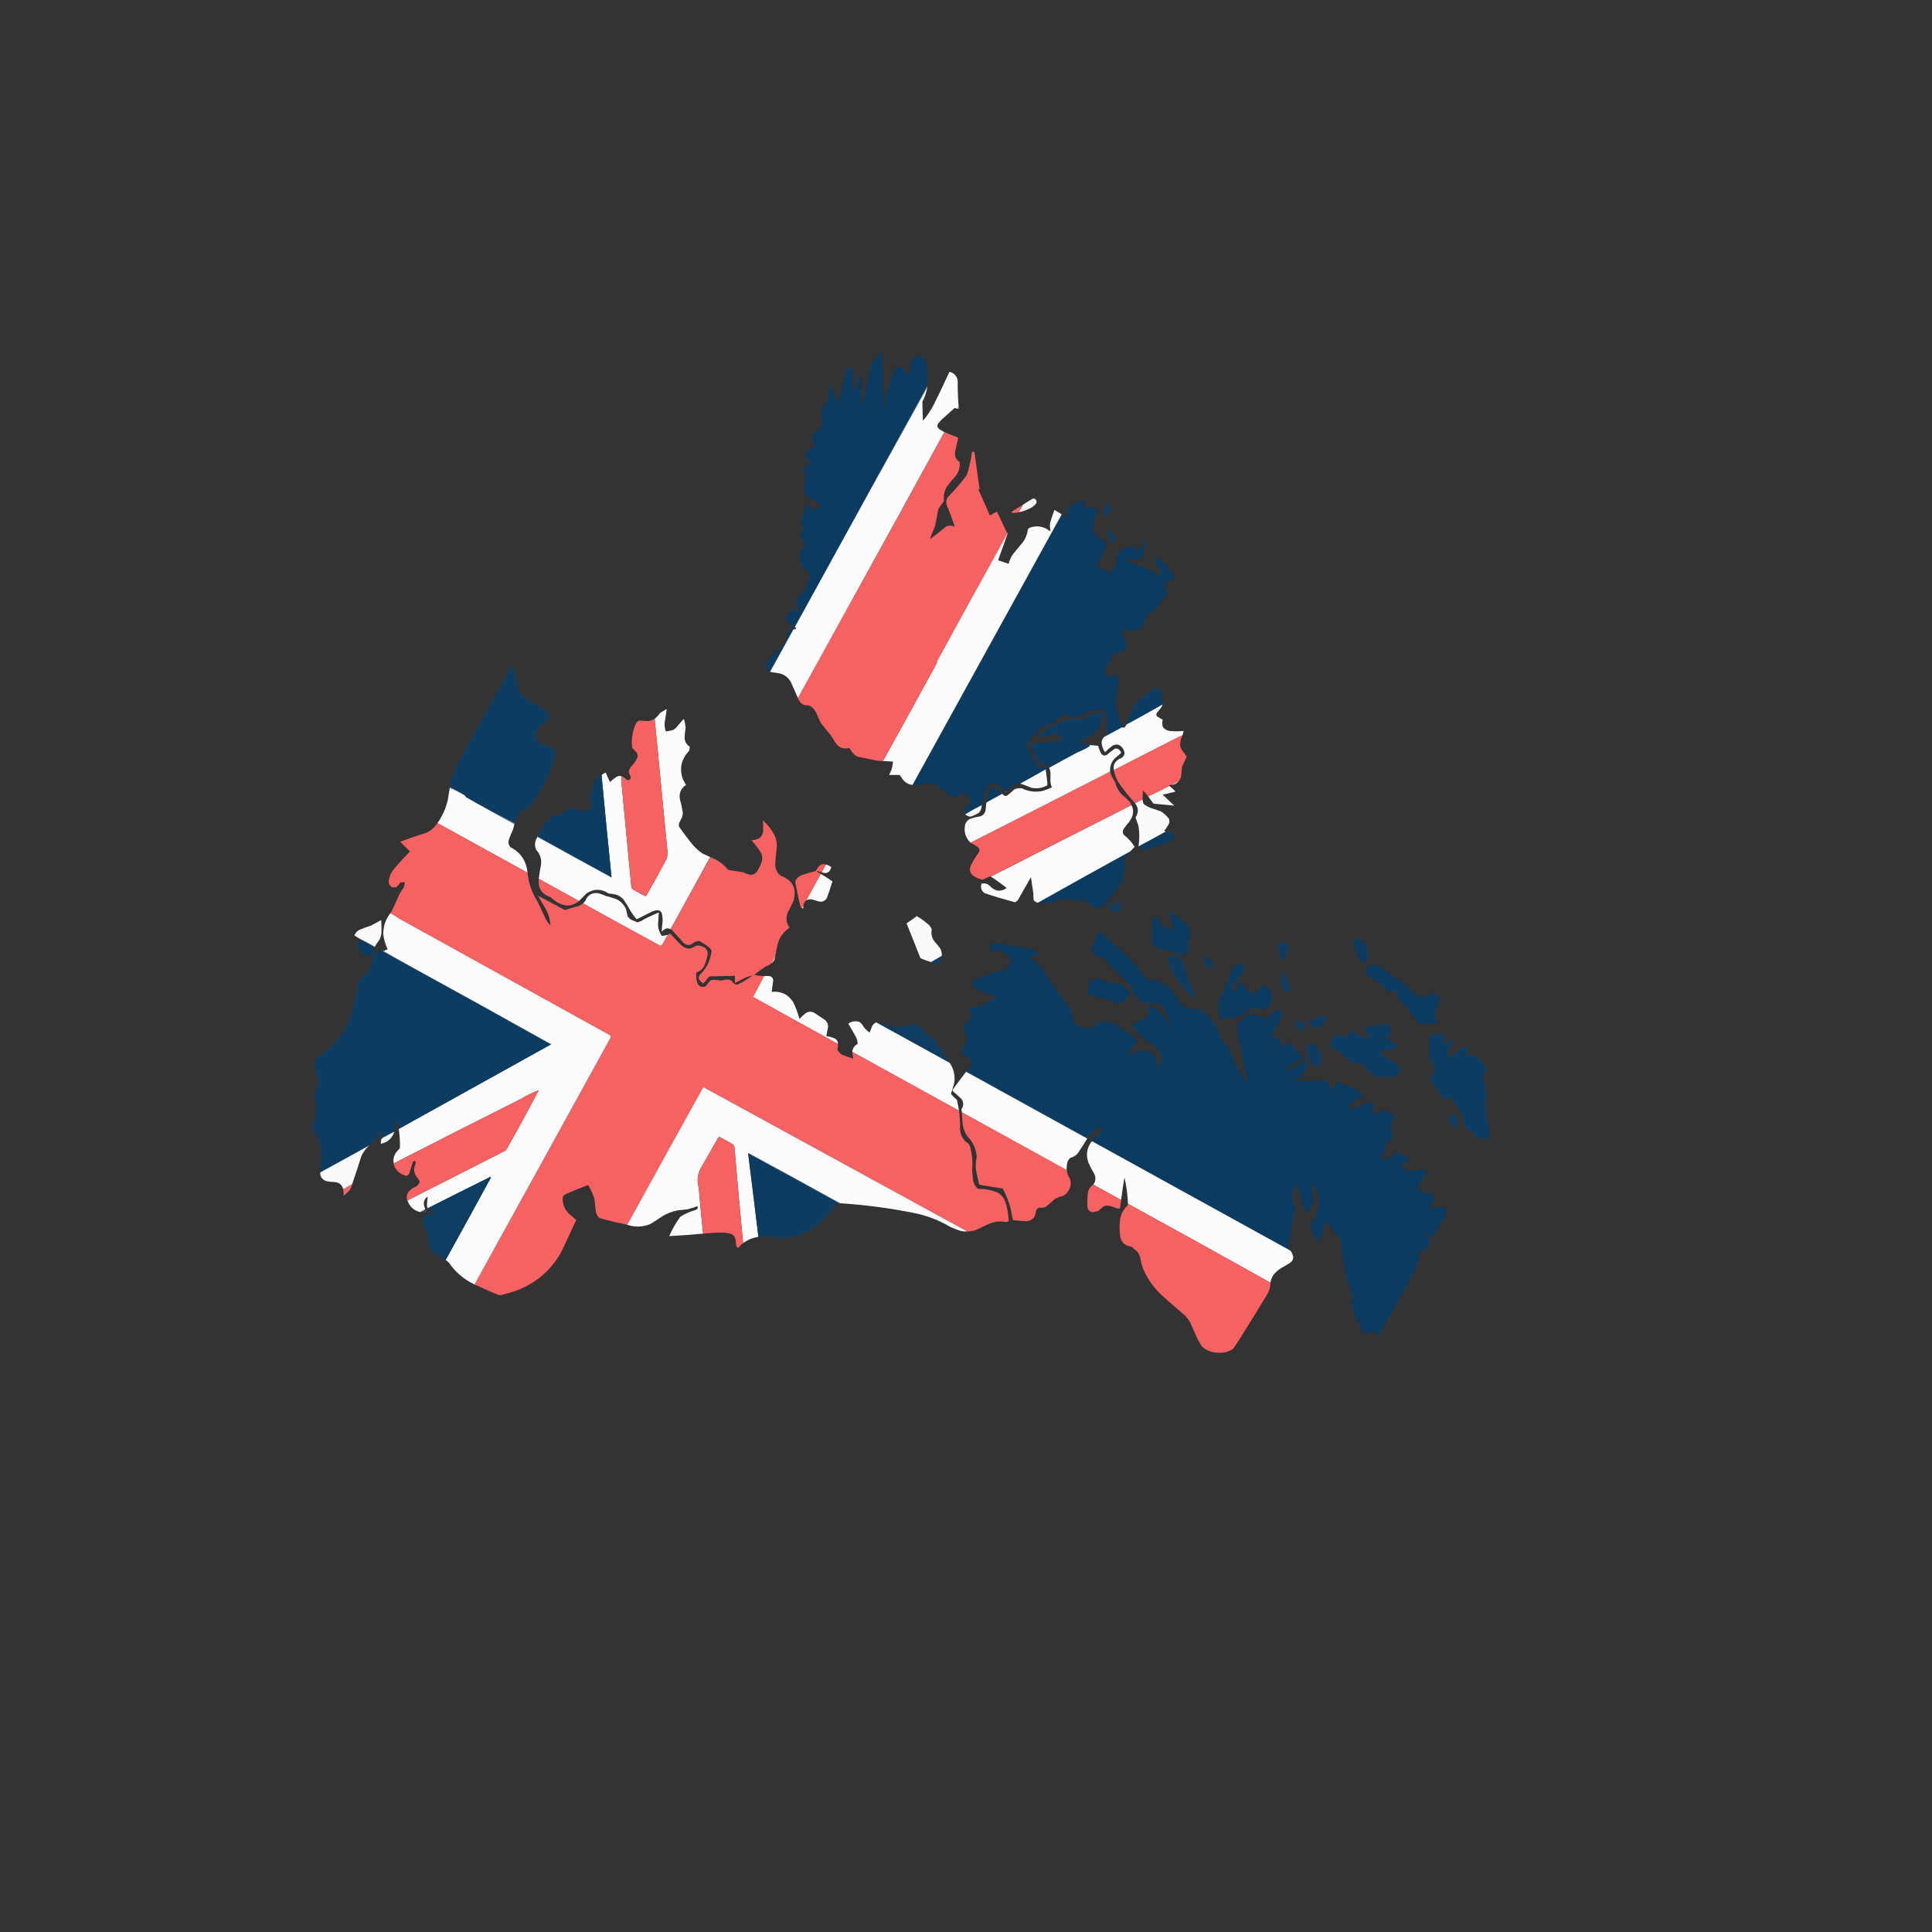 <svg width="111" height="111" viewBox="0 0 111 111" fill="none" xmlns="http://www.w3.org/2000/svg">
<rect x="0" y="0" width="111" height="111" fill="#333333" stroke="none"/>
<g clip-path="url(#clip0_4001_5368)">
<path opacity="0.986" fill-rule="evenodd" clip-rule="evenodd" d="M85.619 65.153C85.581 65.228 85.537 65.3 85.489 65.37C85.316 65.384 85.142 65.381 84.968 65.361C84.888 65.331 84.815 65.29 84.747 65.239C84.69 65.164 84.641 65.085 84.599 65.002C84.397 64.965 84.246 64.858 84.147 64.681C84.089 64.436 84.024 64.193 83.95 63.954C83.771 63.661 83.588 63.37 83.399 63.083C83.27 63.113 83.139 63.126 83.006 63.124C82.871 63.1 82.775 63.026 82.716 62.902C82.659 62.786 82.607 62.668 82.56 62.548C82.444 62.438 82.338 62.317 82.243 62.188C82.207 62.108 82.201 62.025 82.225 61.941C82.27 61.816 82.324 61.694 82.385 61.575C82.426 61.455 82.427 61.336 82.388 61.216C82.328 61.11 82.259 61.01 82.181 60.916C82.125 60.675 82.099 60.43 82.102 60.182C82.111 59.96 82.12 59.738 82.129 59.516C82.399 59.465 82.67 59.422 82.942 59.387C82.96 59.604 82.968 59.821 82.964 60.039C83.087 59.948 83.209 59.858 83.331 59.767C83.391 59.78 83.447 59.803 83.498 59.838C83.374 60.067 83.263 60.3 83.162 60.54C83.163 60.798 83.258 60.837 83.449 60.656C83.608 60.483 83.786 60.334 83.984 60.209C84.117 60.167 84.249 60.172 84.379 60.221C84.329 60.331 84.284 60.444 84.245 60.559C84.246 60.582 84.256 60.602 84.275 60.617C84.391 60.615 84.508 60.621 84.625 60.635C84.826 60.694 84.991 60.806 85.121 60.97C85.246 61.102 85.33 61.255 85.373 61.429C85.383 61.493 85.379 61.556 85.362 61.618C85.183 61.717 85.131 61.86 85.207 62.049C85.29 62.183 85.323 62.328 85.306 62.485C85.347 62.62 85.382 62.756 85.411 62.893C85.405 63.063 85.388 63.232 85.358 63.4C85.347 63.746 85.379 64.086 85.454 64.422C85.505 64.668 85.56 64.911 85.619 65.153Z" fill="#0C3C62"/>
<path opacity="0.996" fill-rule="evenodd" clip-rule="evenodd" d="M74.145 71.857C70.34 69.759 66.535 67.66 62.729 65.562C62.779 65.484 62.836 65.413 62.9 65.346C63.01 65.247 63.118 65.145 63.223 65.04C63.254 64.949 63.28 64.857 63.303 64.764C63.177 64.77 63.055 64.792 62.937 64.83C62.778 65.016 62.628 65.208 62.485 65.406C60.161 64.124 57.837 62.843 55.512 61.561C55.593 61.443 55.677 61.328 55.765 61.215C55.84 61.077 55.829 60.947 55.732 60.826C55.584 60.743 55.443 60.651 55.307 60.55C55.216 60.438 55.216 60.325 55.308 60.211C55.483 60.041 55.558 59.835 55.535 59.594C55.482 59.441 55.429 59.288 55.376 59.135C55.336 58.972 55.382 58.839 55.513 58.736C55.613 58.658 55.721 58.593 55.836 58.543C55.782 58.42 55.73 58.295 55.681 58.169C55.659 58.052 55.701 57.965 55.805 57.908C55.967 57.861 56.131 57.831 56.298 57.819C56.49 57.734 56.673 57.632 56.847 57.513C56.983 57.447 57.12 57.382 57.255 57.316C57.193 57.267 57.124 57.229 57.05 57.202C56.833 57.136 56.618 57.065 56.404 56.99C56.099 56.879 55.898 56.672 55.799 56.368C56.297 56.148 56.812 55.968 57.344 55.828C57.527 55.758 57.711 55.687 57.894 55.616C58.012 55.482 58.06 55.326 58.038 55.149C57.897 54.909 57.703 54.726 57.454 54.6C57.372 54.602 57.291 54.612 57.21 54.631C57.053 54.617 56.914 54.558 56.793 54.452C56.87 54.371 56.946 54.29 57.021 54.207C57.049 54.185 57.081 54.172 57.116 54.166C57.84 54.274 58.563 54.397 59.283 54.537C59.442 54.58 59.574 54.663 59.681 54.787C59.504 54.854 59.325 54.917 59.144 54.975C59.291 55.094 59.44 55.21 59.591 55.325C59.658 55.381 59.72 55.443 59.777 55.51C60.326 56.355 60.901 57.18 61.504 57.988C61.604 58.167 61.646 58.359 61.63 58.563C61.663 58.699 61.738 58.806 61.855 58.883C62.145 59.079 62.455 59.123 62.783 59.014C62.9 58.927 63.017 58.84 63.133 58.753C63.447 58.646 63.751 58.675 64.043 58.842C64.402 59.078 64.757 59.318 65.109 59.564C65.188 59.613 65.258 59.673 65.32 59.742C65.322 59.765 65.319 59.788 65.313 59.811C65.277 59.901 65.231 59.985 65.174 60.064C65.012 60.266 64.848 60.464 64.681 60.658C64.947 60.528 65.224 60.43 65.513 60.364C66.003 60.3 66.323 60.504 66.474 60.977C66.505 61.114 66.536 61.251 66.567 61.389C66.75 61.097 66.786 60.791 66.673 60.468C66.616 60.371 66.547 60.285 66.465 60.209C66.07 59.942 65.694 59.652 65.336 59.339C65.233 59.188 65.149 59.029 65.085 58.86C65.275 58.703 65.49 58.594 65.728 58.534C65.891 58.465 65.98 58.342 65.994 58.165C65.974 58.026 65.933 57.894 65.872 57.768C65.881 57.761 65.891 57.756 65.901 57.753C66.274 57.83 66.573 58.023 66.799 58.331C66.983 58.556 67.125 58.803 67.226 59.072C67.207 58.884 67.171 58.695 67.116 58.505C67.025 58.363 66.959 58.209 66.916 58.045C66.784 57.787 66.574 57.644 66.287 57.615C66.112 57.63 65.937 57.623 65.762 57.594C65.507 57.526 65.314 57.378 65.182 57.151C65.106 57.007 65.045 56.856 64.998 56.699C64.975 56.665 64.953 56.632 64.93 56.599C64.576 56.246 64.218 55.898 63.857 55.553C63.738 55.419 63.62 55.285 63.501 55.151C63.452 55.106 63.398 55.066 63.34 55.032C63.205 54.98 63.066 54.938 62.925 54.906C62.752 54.799 62.691 54.648 62.741 54.454C62.864 54.13 62.99 53.808 63.12 53.487C63.778 54.041 64.416 54.616 65.034 55.213C65.338 55.553 65.618 55.91 65.876 56.285C66.211 56.257 66.526 56.328 66.821 56.497C67.242 56.728 67.529 57.068 67.681 57.518C67.978 57.866 68.355 58.018 68.81 57.976C68.868 57.986 68.925 58 68.982 58.019C69.473 58.383 69.832 58.846 70.061 59.408C70.103 59.52 70.144 59.633 70.185 59.745C70.319 59.907 70.447 60.073 70.569 60.245C70.752 60.635 70.936 61.025 71.12 61.415C71.28 61.681 71.454 61.938 71.642 62.188C71.663 62.188 71.671 62.179 71.668 62.16C71.46 61.151 71.261 60.141 71.071 59.13C71.052 59.042 71.056 58.954 71.081 58.867C71.231 58.715 71.385 58.566 71.544 58.422C71.684 58.297 71.846 58.245 72.031 58.267C72.284 58.355 72.535 58.449 72.783 58.548C72.887 58.406 73.008 58.281 73.146 58.171C73.298 58.096 73.456 58.046 73.621 58.02C73.642 58.157 73.642 58.294 73.62 58.432C73.431 58.822 73.232 59.208 73.024 59.588C73.247 59.545 73.426 59.613 73.561 59.792C73.604 59.926 73.622 60.062 73.613 60.202C73.703 60.101 73.809 60.022 73.93 59.964C74.093 59.94 74.225 59.996 74.323 60.13C74.402 60.229 74.476 60.332 74.545 60.438C74.664 60.532 74.786 60.624 74.91 60.711C74.572 60.931 74.239 61.16 73.913 61.398C73.933 61.44 73.956 61.48 73.981 61.518C74.345 61.319 74.706 61.113 75.064 60.899C75.095 60.88 75.116 60.885 75.128 60.914C75.12 61.293 74.98 61.614 74.71 61.879C74.585 61.971 74.457 62.053 74.328 62.122C74.956 62.107 75.584 62.096 76.212 62.089C76.31 62.257 76.406 62.427 76.499 62.598C76.638 62.431 76.781 62.27 76.931 62.114C76.991 62.18 77.058 62.238 77.134 62.288C77.41 62.382 77.684 62.484 77.954 62.596C78.115 62.679 78.241 62.8 78.331 62.958C78.34 62.978 78.335 62.993 78.317 63.002C78.186 63.054 78.054 63.105 77.923 63.156C77.754 63.252 77.617 63.383 77.511 63.548C77.526 63.615 77.559 63.675 77.609 63.725C77.648 63.727 77.686 63.721 77.723 63.706C77.969 63.608 78.216 63.51 78.462 63.412C78.564 63.374 78.669 63.352 78.776 63.348C78.846 63.367 78.886 63.413 78.896 63.486C78.897 63.656 78.893 63.826 78.883 63.995C79.114 63.933 79.347 63.879 79.581 63.833C79.762 63.836 79.919 63.902 80.049 64.03C80.106 64.087 80.121 64.154 80.094 64.23C80.018 64.413 79.937 64.596 79.854 64.778C80.059 64.969 80.085 65.183 79.933 65.419C79.832 65.49 79.751 65.58 79.692 65.688C79.619 65.853 79.557 66.021 79.506 66.194C79.463 66.302 79.405 66.401 79.332 66.49C79.382 66.54 79.437 66.584 79.496 66.622C79.534 66.646 79.574 66.654 79.617 66.647C79.847 66.503 80.071 66.347 80.286 66.181C80.546 66.308 80.798 66.45 81.041 66.608C80.864 66.716 80.687 66.825 80.51 66.934C80.577 67.161 80.73 67.27 80.97 67.259C81.225 67.232 81.482 67.215 81.74 67.21C81.825 67.237 81.893 67.289 81.944 67.363C81.939 67.395 81.936 67.427 81.931 67.46C81.748 67.703 81.588 67.962 81.452 68.236C81.464 68.34 81.518 68.418 81.612 68.469C81.794 68.507 81.977 68.543 82.161 68.576C82.342 68.618 82.409 68.727 82.362 68.903C82.301 69.073 82.234 69.238 82.16 69.4C82.191 69.431 82.228 69.452 82.271 69.462C82.4 69.437 82.528 69.405 82.655 69.364C82.788 69.328 82.9 69.362 82.99 69.466C83.039 69.524 83.093 69.577 83.149 69.626C82.89 70.102 82.626 70.575 82.357 71.045C82.286 71.036 82.22 71.013 82.157 70.976C82.057 70.898 81.95 70.829 81.838 70.769C81.989 70.938 82.109 71.125 82.2 71.329C82.117 71.504 82.024 71.673 81.921 71.835C81.8 71.837 81.682 71.82 81.567 71.785C81.554 72.101 81.509 72.413 81.432 72.721C80.687 74.104 79.926 75.478 79.149 76.843C79.07 76.702 78.983 76.566 78.89 76.433C78.771 76.512 78.643 76.575 78.507 76.623C78.37 76.621 78.275 76.555 78.224 76.426C78.114 76.107 77.973 75.802 77.8 75.512C77.654 75.206 77.62 74.888 77.697 74.558C77.692 74.476 77.682 74.395 77.667 74.315C77.555 74.006 77.444 73.697 77.332 73.388C77.215 72.737 77.115 72.084 77.032 71.428C77.011 71.311 76.982 71.195 76.945 71.081C76.864 70.946 76.749 70.856 76.6 70.809C76.537 70.594 76.428 70.406 76.271 70.246C76.195 70.326 76.122 70.409 76.051 70.496C75.964 70.755 75.894 71.019 75.841 71.287C75.79 71.32 75.733 71.337 75.669 71.337C75.513 70.991 75.361 70.643 75.215 70.292C75.262 70.284 75.309 70.286 75.356 70.298C75.655 69.842 75.796 69.343 75.78 68.799C75.716 68.484 75.56 68.224 75.314 68.017C75.402 68.335 75.447 68.659 75.449 68.988C75.411 69.292 75.264 69.528 75.008 69.694C74.832 69.154 74.669 68.61 74.517 68.062C74.294 68.28 74.21 68.544 74.266 68.852C74.313 69.042 74.359 69.233 74.405 69.423C74.407 69.515 74.398 69.606 74.378 69.697C74.317 69.97 74.25 70.242 74.175 70.513C74.165 70.696 74.16 70.879 74.161 71.062C74.147 71.112 74.13 71.161 74.111 71.209C74.033 71.27 73.993 71.348 73.992 71.443C74.027 71.589 74.078 71.727 74.145 71.857Z" fill="#0C3C62"/>
<path opacity="0.936" fill-rule="evenodd" clip-rule="evenodd" d="M83.741 64.777C83.702 64.814 83.655 64.836 83.601 64.844C83.463 64.693 83.339 64.532 83.229 64.361C83.213 64.291 83.222 64.225 83.257 64.16C83.306 64.09 83.357 64.022 83.411 63.956C83.512 64.024 83.608 64.101 83.697 64.186C83.724 64.263 83.739 64.344 83.739 64.426C83.729 64.545 83.73 64.662 83.741 64.777Z" fill="#0C3C62"/>
<path opacity="0.979" fill-rule="evenodd" clip-rule="evenodd" d="M82.593 58.783C82.585 58.799 82.573 58.81 82.555 58.814C82.224 58.832 81.893 58.846 81.563 58.855C81.328 58.537 81.089 58.223 80.846 57.912C80.695 57.745 80.534 57.588 80.364 57.44C80.278 57.328 80.241 57.201 80.254 57.06C80.154 56.938 80.029 56.907 79.882 56.968C79.81 56.971 79.742 56.958 79.677 56.928C79.533 56.77 79.384 56.616 79.231 56.465C79.052 56.343 78.868 56.228 78.679 56.12C78.445 55.984 78.413 55.812 78.583 55.603C78.737 55.394 78.93 55.343 79.163 55.448C79.741 55.856 80.31 56.276 80.87 56.709C81.032 56.879 81.199 57.043 81.371 57.202C81.51 57.257 81.653 57.277 81.801 57.264C81.968 57.198 82.135 57.132 82.302 57.066C82.534 57.099 82.67 57.233 82.71 57.466C82.703 57.504 82.697 57.541 82.69 57.579C82.389 57.963 82.356 58.365 82.593 58.783Z" fill="#0C3C62"/>
<path opacity="0.982" fill-rule="evenodd" clip-rule="evenodd" d="M80.446 61.598C80.365 61.743 80.241 61.83 80.075 61.858C79.761 61.91 79.446 61.908 79.13 61.852C78.828 61.753 78.593 61.568 78.425 61.298C78.218 61.087 77.968 61.005 77.675 61.05C77.645 61.036 77.615 61.023 77.584 61.01C77.338 60.791 77.097 60.568 76.859 60.342C76.771 60.318 76.683 60.29 76.596 60.258C76.486 60.194 76.441 60.1 76.462 59.978C76.508 59.814 76.579 59.66 76.674 59.518C76.758 59.432 76.854 59.413 76.964 59.461C77.073 59.511 77.18 59.567 77.284 59.628C77.36 59.466 77.481 59.358 77.649 59.303C77.727 59.302 77.802 59.316 77.874 59.344C78.047 59.441 78.221 59.537 78.395 59.632C78.48 59.673 78.568 59.687 78.66 59.675C78.558 59.46 78.466 59.241 78.384 59.017C78.834 58.938 79.287 58.872 79.742 58.818C79.811 58.964 79.864 59.117 79.901 59.277C79.921 59.393 79.879 59.48 79.777 59.538C79.696 59.566 79.613 59.586 79.528 59.597C79.741 59.721 79.954 59.846 80.168 59.97C80.23 60.032 80.273 60.104 80.296 60.186C80.216 60.236 80.129 60.27 80.034 60.288C79.819 60.313 79.604 60.335 79.388 60.355C79.356 60.414 79.332 60.476 79.316 60.542C79.621 60.784 79.948 60.988 80.298 61.155C80.4 61.287 80.449 61.434 80.446 61.598Z" fill="#0C3C62"/>
<path fill-rule="evenodd" clip-rule="evenodd" d="M72.99 73.694C70.269 72.173 67.542 70.663 64.808 69.162C64.787 68.651 64.719 68.147 64.602 67.646C64.53 68.076 64.467 68.508 64.413 68.944C63.88 68.65 63.348 68.357 62.816 68.063C62.954 67.867 62.972 67.66 62.869 67.443C62.744 67.238 62.634 67.026 62.539 66.807C62.375 66.357 62.439 65.942 62.731 65.562C66.536 67.661 70.341 69.759 74.147 71.858C74.226 71.97 74.277 72.095 74.301 72.232C74.294 72.364 74.236 72.47 74.127 72.548C73.956 72.656 73.782 72.76 73.605 72.858C73.396 72.982 73.226 73.146 73.096 73.351C73.046 73.461 73.011 73.576 72.99 73.694Z" fill="#FCFCFC"/>
<path fill-rule="evenodd" clip-rule="evenodd" d="M64.81 69.161C67.544 70.662 70.271 72.173 72.991 73.694C72.992 73.937 72.93 74.163 72.802 74.373C72.321 75.166 71.834 75.956 71.341 76.743C71.185 77.002 71.019 77.254 70.842 77.498C70.608 77.654 70.35 77.729 70.069 77.722C69.689 77.733 69.354 77.617 69.065 77.374C68.922 77.158 68.8 76.932 68.696 76.696C68.593 76.46 68.489 76.225 68.385 75.989C68.309 75.855 68.22 75.73 68.118 75.614C67.645 75.21 67.177 74.8 66.712 74.386C66.253 73.947 65.902 73.437 65.659 72.856C65.586 72.636 65.531 72.413 65.492 72.187C65.452 72.08 65.397 71.981 65.326 71.889C65.214 71.812 65.112 71.724 65.017 71.626C64.612 71.581 64.389 71.355 64.35 70.949C64.305 70.61 64.314 70.271 64.375 69.931C64.445 69.675 64.576 69.456 64.769 69.272C64.778 69.234 64.792 69.197 64.81 69.161Z" fill="#F66162"/>
<path opacity="0.963" fill-rule="evenodd" clip-rule="evenodd" d="M75.907 61.075C75.826 61.197 75.715 61.273 75.575 61.304C75.243 61.029 75.076 60.676 75.076 60.246C75.137 60.002 75.286 59.919 75.522 59.997C75.669 60.103 75.775 60.241 75.841 60.41C75.929 60.628 75.951 60.85 75.907 61.075Z" fill="#0C3C62"/>
<path opacity="0.96" fill-rule="evenodd" clip-rule="evenodd" d="M78.571 55.121C78.504 55.2 78.417 55.245 78.311 55.256C78.227 55.249 78.158 55.211 78.106 55.142C77.951 54.774 77.819 54.395 77.711 54.007C77.8 53.924 77.908 53.897 78.034 53.927C78.319 54.052 78.501 54.265 78.578 54.568C78.586 54.753 78.584 54.938 78.571 55.121Z" fill="#0C3C62"/>
<path opacity="0.946" fill-rule="evenodd" clip-rule="evenodd" d="M76.246 58.519C76.144 58.648 76.042 58.778 75.939 58.906C75.813 59.062 75.662 59.093 75.487 58.997C75.374 58.952 75.27 58.891 75.175 58.815C75.179 58.756 75.192 58.701 75.214 58.651C75.504 58.536 75.796 58.429 76.091 58.331C76.145 58.392 76.196 58.455 76.246 58.519Z" fill="#0C3C62"/>
<path opacity="0.927" fill-rule="evenodd" clip-rule="evenodd" d="M74.969 59.074C74.901 59.165 74.815 59.234 74.71 59.282C74.583 59.093 74.462 58.903 74.345 58.709C74.499 58.662 74.653 58.664 74.805 58.716C74.918 58.808 74.973 58.928 74.969 59.074Z" fill="#0C3C62"/>
<path opacity="0.936" fill-rule="evenodd" clip-rule="evenodd" d="M74.104 56.865C74.004 57.055 73.878 57.072 73.726 56.914C73.657 56.604 73.606 56.291 73.574 55.975C73.573 55.953 73.581 55.937 73.601 55.927C73.677 55.914 73.752 55.901 73.829 55.888C73.929 56.186 74.025 56.486 74.115 56.788C74.105 56.815 74.101 56.84 74.104 56.865Z" fill="#0C3C62"/>
<path opacity="0.978" fill-rule="evenodd" clip-rule="evenodd" d="M73.004 57.661C72.932 57.859 72.792 57.964 72.584 57.975C72.35 57.94 72.117 57.928 71.882 57.939C71.812 57.959 71.743 57.979 71.673 57.999C71.503 58.198 71.298 58.346 71.058 58.443C70.843 58.493 70.626 58.507 70.405 58.486C70.326 58.524 70.243 58.55 70.156 58.564C70.138 58.465 70.108 58.369 70.066 58.278C70.038 58.149 70.009 58.02 69.981 57.891C69.977 57.767 69.995 57.646 70.036 57.529C70.195 57.157 70.358 56.786 70.525 56.417C70.622 56.163 70.712 55.907 70.794 55.648C70.851 55.555 70.928 55.484 71.025 55.435C71.158 55.401 71.293 55.376 71.428 55.359C71.453 55.357 71.467 55.368 71.472 55.393C71.486 55.48 71.496 55.568 71.501 55.657C71.505 55.722 71.489 55.782 71.454 55.837C71.255 56.102 71.043 56.356 70.817 56.599C70.779 56.639 70.757 56.685 70.751 56.738C70.817 56.829 70.894 56.902 70.98 56.957C71.051 56.769 71.121 56.581 71.189 56.392C71.202 56.392 71.216 56.393 71.229 56.393C71.391 56.582 71.557 56.766 71.728 56.947C71.9 57.13 72.074 57.133 72.249 56.956C72.344 56.829 72.442 56.708 72.542 56.592C73.032 56.807 73.186 57.163 73.004 57.661Z" fill="#0C3C62"/>
<path opacity="0.944" fill-rule="evenodd" clip-rule="evenodd" d="M73.956 54.781C73.854 54.949 73.732 55.102 73.59 55.239C73.502 54.874 73.449 54.504 73.429 54.13C73.553 54.137 73.676 54.15 73.799 54.169C73.944 54.21 74.011 54.305 74.002 54.456C73.999 54.568 73.984 54.677 73.956 54.781Z" fill="#0C3C62"/>
<path opacity="0.824" fill-rule="evenodd" clip-rule="evenodd" d="M64.346 69.401C64.355 69.436 64.341 69.449 64.304 69.44C64.322 69.431 64.335 69.418 64.346 69.401Z" fill="#C58992"/>
<path fill-rule="evenodd" clip-rule="evenodd" d="M64.345 69.401C64.335 69.418 64.321 69.431 64.303 69.44C64.246 69.438 64.188 69.43 64.131 69.416C63.949 69.324 63.757 69.273 63.555 69.264C63.51 69.277 63.465 69.29 63.42 69.303C63.311 69.384 63.208 69.471 63.11 69.565C62.992 69.608 62.871 69.635 62.748 69.644C62.553 69.587 62.462 69.457 62.476 69.257C62.466 69.034 62.473 68.81 62.495 68.587C62.517 68.357 62.624 68.182 62.815 68.062C63.348 68.356 63.88 68.649 64.412 68.943C64.398 69.097 64.375 69.249 64.345 69.401Z" fill="#F66263"/>
<path opacity="0.921" fill-rule="evenodd" clip-rule="evenodd" d="M69.658 55.546C69.637 55.583 69.617 55.62 69.597 55.656C69.526 55.62 69.451 55.593 69.374 55.575C69.332 55.54 69.3 55.498 69.278 55.45C69.223 55.307 69.176 55.161 69.138 55.012C69.154 54.965 69.18 54.925 69.215 54.889C69.392 55.026 69.557 55.175 69.71 55.338C69.701 55.411 69.683 55.48 69.658 55.546Z" fill="#0C3C62"/>
<path opacity="0.964" fill-rule="evenodd" clip-rule="evenodd" d="M68.582 57.345C68.578 57.358 68.569 57.367 68.557 57.372C68.241 57.024 67.931 56.671 67.626 56.312C67.347 55.959 67.178 55.56 67.121 55.116C67.129 55.039 67.156 54.971 67.201 54.913C67.428 54.879 67.635 54.927 67.822 55.059C67.893 55.125 67.947 55.203 67.982 55.292C68.136 55.854 68.321 56.403 68.538 56.939C68.593 57.072 68.608 57.207 68.582 57.345Z" fill="#0C3C62"/>
<path fill-rule="evenodd" clip-rule="evenodd" d="M55.259 63.895C57.267 65.002 59.275 66.109 61.283 67.217C61.306 67.305 61.326 67.394 61.341 67.486C61.599 67.863 61.575 68.224 61.269 68.57C61.214 68.618 61.156 68.661 61.094 68.7C60.936 68.737 60.783 68.79 60.635 68.86C60.46 69.009 60.287 69.161 60.116 69.316C59.985 69.388 59.846 69.411 59.697 69.383C59.627 69.42 59.571 69.471 59.529 69.538C59.516 69.666 59.483 69.789 59.429 69.906C59.312 70.079 59.149 70.165 58.938 70.161C58.691 70.154 58.445 70.132 58.201 70.095C58.142 69.89 58.099 69.681 58.073 69.467C57.964 69.054 57.81 68.659 57.612 68.285C57.217 68.218 56.823 68.155 56.427 68.096C56.363 68.092 56.305 68.073 56.252 68.04C56.181 67.75 56.119 67.457 56.065 67.164C56.045 66.93 56.062 66.7 56.117 66.471C56.084 66.018 55.91 65.63 55.594 65.306C55.416 65.058 55.318 64.78 55.3 64.474C55.287 64.281 55.273 64.087 55.259 63.895Z" fill="#F66162"/>
<path fill-rule="evenodd" clip-rule="evenodd" d="M62.487 65.406C62.474 65.439 62.455 65.463 62.427 65.477C62.439 65.456 62.451 65.434 62.462 65.413C60.143 64.135 57.824 62.856 55.505 61.577C55.508 61.572 55.511 61.566 55.514 61.561C57.838 62.843 60.163 64.125 62.487 65.406Z" fill="#486C89"/>
<path fill-rule="evenodd" clip-rule="evenodd" d="M62.426 65.477C62.264 65.746 62.094 66.01 61.917 66.269C61.8 66.4 61.657 66.486 61.487 66.526C61.377 66.624 61.316 66.748 61.302 66.899C61.289 67.005 61.282 67.112 61.281 67.217C59.273 66.11 57.265 65.002 55.257 63.895C55.259 63.841 55.25 63.788 55.231 63.736C55.378 63.528 55.377 63.325 55.227 63.126C55.074 62.982 54.918 62.841 54.759 62.703C54.737 62.68 54.724 62.652 54.722 62.621C54.98 62.268 55.24 61.92 55.504 61.577C57.823 62.856 60.142 64.135 62.461 65.414C62.449 65.435 62.438 65.456 62.426 65.477Z" fill="#FCFCFC"/>
<path opacity="0.978" fill-rule="evenodd" clip-rule="evenodd" d="M68.257 54.567C68.201 54.758 68.074 54.85 67.878 54.843C67.42 54.716 66.962 54.587 66.504 54.456C66.304 54.402 66.2 54.273 66.192 54.068C66.197 53.947 66.202 53.826 66.207 53.705C66.184 53.603 66.172 53.5 66.171 53.396C66.191 53.166 66.211 52.937 66.231 52.708C66.358 52.714 66.477 52.748 66.587 52.811C66.594 52.996 66.679 53.135 66.84 53.229C66.984 53.287 67.127 53.345 67.27 53.404C67.324 53.435 67.371 53.474 67.41 53.523C67.417 53.523 67.424 53.523 67.431 53.524C67.357 53.175 67.281 52.828 67.202 52.48C67.259 52.446 67.319 52.437 67.381 52.455C67.618 52.649 67.854 52.844 68.088 53.041C68.323 53.211 68.415 53.437 68.364 53.719C68.329 53.824 68.298 53.931 68.27 54.038C68.271 54.216 68.267 54.393 68.257 54.567Z" fill="#0C3C62"/>
<path fill-rule="evenodd" clip-rule="evenodd" d="M55.579 70.753C50.529 67.996 45.481 65.236 40.432 62.473C40.42 62.476 40.408 62.48 40.396 62.483C38.938 65.109 37.484 67.737 36.037 70.369C35.502 70.258 34.971 70.13 34.444 69.985C34.332 69.889 34.261 69.767 34.232 69.621C34.205 69.372 34.177 69.123 34.149 68.874C34.058 68.597 33.94 68.332 33.794 68.08C33.386 68.231 32.984 68.394 32.586 68.569C32.49 68.608 32.407 68.665 32.336 68.741C32.294 69.122 32.409 69.45 32.681 69.724C32.827 69.844 32.969 69.967 33.106 70.093C32.821 70.719 32.529 71.341 32.231 71.961C31.612 73.043 30.718 73.787 29.547 74.192C29.322 74.257 29.097 74.322 28.872 74.387C28.794 74.408 28.716 74.413 28.637 74.402C28.217 74.231 27.803 74.048 27.394 73.851C27.358 73.831 27.321 73.81 27.284 73.79C29.88 69.094 32.465 64.395 35.037 59.693C35.09 59.63 35.099 59.563 35.065 59.492C31.015 57.252 26.965 55.011 22.915 52.771C22.766 52.659 22.607 52.561 22.438 52.477C22.45 52.456 22.461 52.435 22.473 52.414C22.641 52.069 22.8 51.72 22.948 51.366C23.027 51.234 23.112 51.105 23.201 50.98C23.235 50.883 23.253 50.783 23.254 50.679C23.167 50.681 23.081 50.689 22.995 50.701C22.937 50.807 22.861 50.895 22.766 50.967C22.525 51.025 22.378 50.93 22.325 50.682C22.356 50.36 22.483 50.079 22.706 49.841C22.98 49.524 23.263 49.216 23.555 48.918C23.365 48.736 23.178 48.551 22.996 48.362C23.485 48.174 23.98 48.004 24.483 47.852C24.754 47.725 24.972 47.536 25.137 47.284C26.86 48.235 28.584 49.185 30.307 50.136C30.369 50.74 30.563 51.298 30.89 51.808C31.051 52.151 31.213 52.494 31.374 52.837C31.432 52.95 31.508 53.05 31.6 53.138C31.621 53.139 31.629 53.13 31.625 53.11C31.591 52.762 31.485 52.438 31.305 52.14C31.172 51.923 31.045 51.705 30.923 51.486C31.414 51.743 31.905 52 32.395 52.256C32.425 52.265 32.456 52.272 32.488 52.276C32.724 52.19 32.965 52.12 33.211 52.067C33.319 52.029 33.416 51.973 33.501 51.897C34.975 52.713 36.453 53.525 37.932 54.331C37.975 54.327 38.01 54.308 38.036 54.274C38.148 54.089 38.256 53.901 38.358 53.709C38.381 53.687 38.408 53.674 38.44 53.672C38.485 53.667 38.528 53.677 38.568 53.702C38.746 53.898 38.928 54.091 39.114 54.281C39.39 54.544 39.679 54.563 39.981 54.336C40.146 54.311 40.301 54.341 40.446 54.428C40.531 54.459 40.585 54.517 40.609 54.6C40.615 54.652 40.629 54.701 40.651 54.747C40.669 54.787 40.67 54.829 40.654 54.873C40.606 55.09 40.541 55.301 40.459 55.507C40.356 55.687 40.207 55.807 40.012 55.869C39.979 56.085 40 56.296 40.075 56.502C40.175 56.668 40.316 56.729 40.5 56.685C40.523 56.67 40.545 56.654 40.567 56.639C40.636 56.546 40.707 56.455 40.78 56.365C40.833 56.327 40.892 56.301 40.957 56.287C41.114 56.289 41.27 56.306 41.424 56.338C41.525 56.323 41.625 56.303 41.725 56.278C41.851 56.262 41.963 56.296 42.06 56.38C42.131 56.513 42.242 56.574 42.392 56.563C42.669 56.42 42.935 56.261 43.191 56.086C43.222 56.082 43.241 56.065 43.25 56.036C43.226 56.041 43.204 56.049 43.184 56.062C43.092 56.082 42.999 56.106 42.907 56.135C42.676 56.245 42.448 56.36 42.222 56.48C42.222 56.342 42.222 56.205 42.222 56.067C41.747 56.079 41.271 56.088 40.795 56.095C40.768 56.099 40.745 56.11 40.725 56.128C40.626 56.245 40.527 56.363 40.428 56.48C40.414 56.491 40.397 56.496 40.379 56.494C40.291 56.425 40.215 56.345 40.15 56.255C40.128 56.156 40.152 56.07 40.221 55.995C40.613 55.608 40.833 55.141 40.88 54.595C40.823 54.51 40.753 54.437 40.67 54.376C40.515 54.26 40.352 54.157 40.182 54.066C40.01 54.062 39.863 54.123 39.742 54.246C39.565 54.327 39.405 54.298 39.265 54.158C39.045 53.91 38.822 53.667 38.595 53.428C38.586 53.404 38.568 53.387 38.541 53.377C39.041 52.471 39.541 51.564 40.041 50.658C40.299 50.188 40.558 49.72 40.816 49.25C40.865 49.283 40.915 49.304 40.968 49.313C41.311 49.461 41.598 49.681 41.83 49.974C42.097 50.024 42.366 50.065 42.637 50.1C42.779 50.157 42.922 50.208 43.067 50.255C43.239 50.276 43.377 50.218 43.482 50.081C43.608 49.894 43.705 49.693 43.773 49.479C43.818 49.265 43.779 49.068 43.656 48.888C43.509 48.67 43.347 48.464 43.171 48.271C43.339 48.271 43.495 48.23 43.641 48.148C43.767 48.043 43.834 47.909 43.843 47.744C43.856 47.536 43.849 47.33 43.824 47.125C44.125 47.393 44.363 47.71 44.537 48.075C44.626 48.313 44.652 48.558 44.617 48.81C44.581 49.077 44.557 49.345 44.544 49.615C44.531 49.833 44.592 50.028 44.726 50.2C44.766 50.239 44.808 50.275 44.851 50.31C45.545 50.569 45.791 51.051 45.589 51.758C45.483 51.995 45.368 52.227 45.245 52.456C45.137 52.759 45.178 53.04 45.369 53.297C45.029 53.517 44.803 53.822 44.69 54.211C44.626 54.456 44.576 54.703 44.538 54.953C44.466 55.084 44.393 55.216 44.32 55.348C44.219 55.428 44.106 55.49 43.982 55.532C43.758 55.676 43.544 55.834 43.34 56.003C43.518 56.048 43.703 56.074 43.895 56.082C43.697 56.472 43.493 56.861 43.282 57.25C43.285 57.262 43.289 57.274 43.293 57.286C44.906 58.187 46.523 59.082 48.142 59.971C48.151 60.075 48.139 60.179 48.106 60.281C48.162 60.413 48.252 60.518 48.376 60.595C48.591 60.683 48.81 60.76 49.033 60.824C48.997 60.692 48.974 60.559 48.965 60.425C51.009 61.552 53.054 62.68 55.099 63.808C55.147 64.173 55.167 64.542 55.16 64.913C55.192 65.254 55.352 65.518 55.641 65.705C55.683 65.751 55.709 65.803 55.72 65.861C55.726 65.913 55.74 65.962 55.762 66.009C55.862 66.402 55.892 66.803 55.851 67.212C55.866 67.433 55.889 67.652 55.921 67.87C55.962 68.046 56.053 68.192 56.195 68.309C56.584 68.296 56.958 68.365 57.318 68.516C57.526 68.64 57.673 68.814 57.761 69.039C57.878 69.411 57.943 69.787 57.954 70.166C57.901 70.182 57.848 70.197 57.795 70.212C57.44 70.143 57.097 70.184 56.767 70.337C56.526 70.451 56.284 70.565 56.042 70.679C55.89 70.725 55.735 70.75 55.579 70.753Z" fill="#F66162"/>
<path opacity="0.976" fill-rule="evenodd" clip-rule="evenodd" d="M64.933 57.044C64.839 57.207 64.731 57.361 64.608 57.503C64.436 57.649 64.245 57.678 64.034 57.589C63.521 57.401 62.998 57.246 62.465 57.126C62.461 56.902 62.507 56.687 62.604 56.481C62.681 56.325 62.805 56.239 62.974 56.221C63.078 56.221 63.18 56.236 63.28 56.266C63.471 56.345 63.665 56.417 63.861 56.483C64.045 56.499 64.227 56.53 64.406 56.578C64.476 56.602 64.539 56.637 64.596 56.683C64.719 56.794 64.831 56.915 64.933 57.044Z" fill="#0C3C62"/>
<path fill-rule="evenodd" clip-rule="evenodd" d="M55.578 70.753C55.39 70.764 55.207 70.735 55.028 70.666C54.873 70.613 54.722 70.55 54.575 70.478C53.949 70.108 53.281 69.849 52.57 69.702C51.147 69.412 49.712 69.222 48.265 69.132C46.507 68.156 44.744 67.191 42.975 66.236C42.972 66.247 42.974 66.255 42.982 66.26C43.185 67.859 43.381 69.459 43.573 71.061C43.25 71.109 42.957 71.23 42.693 71.421C42.515 69.586 42.35 67.749 42.196 65.909C42.18 65.855 42.157 65.805 42.126 65.757C41.879 65.607 41.626 65.468 41.367 65.339C41.336 65.327 41.304 65.327 41.274 65.339C40.943 65.93 40.608 66.519 40.269 67.105C40.072 67.469 40.032 67.848 40.147 68.243C40.219 69.123 40.302 70.001 40.396 70.876C39.75 70.937 39.102 70.985 38.45 71.019C38.621 70.624 38.833 70.253 39.085 69.906C39.364 69.73 39.663 69.6 39.982 69.513C40.077 69.471 40.109 69.399 40.08 69.299C39.896 69.365 39.709 69.424 39.519 69.475C39.322 69.502 39.125 69.523 38.926 69.54C38.624 69.6 38.341 69.709 38.077 69.865C37.844 70.022 37.609 70.174 37.371 70.321C36.934 70.502 36.489 70.518 36.036 70.368C37.484 67.737 38.937 65.109 40.395 62.483C40.407 62.479 40.42 62.476 40.432 62.472C45.48 65.236 50.529 67.996 55.578 70.753Z" fill="#FCFCFC"/>
<path opacity="0.973" fill-rule="evenodd" clip-rule="evenodd" d="M65.412 48.626C65.936 48.35 66.456 48.067 66.974 47.776C67.146 47.821 67.315 47.877 67.48 47.942C67.471 48.114 67.394 48.246 67.25 48.341C66.753 48.529 66.249 48.701 65.738 48.858C65.647 48.839 65.565 48.801 65.492 48.742C65.447 48.715 65.42 48.676 65.412 48.626Z" fill="#0D3C62"/>
<path fill-rule="evenodd" clip-rule="evenodd" d="M66.971 47.776C66.453 48.067 65.933 48.35 65.409 48.626C65.473 48.232 65.473 47.84 65.408 47.45C65.352 47.288 65.297 47.127 65.241 46.967C65.425 46.681 65.415 46.407 65.21 46.145C65.353 46.073 65.495 46.001 65.639 45.928C65.657 45.999 65.672 46.073 65.683 46.148C65.7 46.175 65.721 46.2 65.744 46.223C65.849 46.295 65.96 46.356 66.076 46.406C66.284 46.471 66.49 46.54 66.694 46.613C66.877 46.73 67.034 46.876 67.166 47.048C67.209 47.183 67.187 47.309 67.102 47.425C67.04 47.534 66.97 47.636 66.891 47.732C66.911 47.749 66.937 47.764 66.971 47.776Z" fill="#FAFAFB"/>
<path opacity="0.927" fill-rule="evenodd" clip-rule="evenodd" d="M64.402 52.214C64.286 52.387 64.139 52.423 63.961 52.322C63.843 52.242 63.725 52.163 63.607 52.085C63.636 52.022 63.679 51.97 63.735 51.929C63.872 51.973 64.011 52.009 64.15 52.034C64.18 51.927 64.211 51.821 64.244 51.715C64.34 51.663 64.39 51.691 64.394 51.798C64.413 51.937 64.415 52.076 64.402 52.214Z" fill="#0C3C62"/>
<path fill-rule="evenodd" clip-rule="evenodd" d="M65.963 45.755C66.374 45.563 66.781 45.362 67.183 45.15C67.31 45.251 67.428 45.361 67.538 45.479C67.291 45.544 67.045 45.604 66.799 45.659C67.022 45.867 67.244 46.075 67.465 46.284C67.069 46.245 66.673 46.209 66.277 46.176C66.169 46.036 66.064 45.896 65.963 45.755Z" fill="#F7F8F8"/>
<path fill-rule="evenodd" clip-rule="evenodd" d="M67.717 44.888C67.582 44.945 67.45 45.01 67.321 45.082C67.269 45.099 67.215 45.111 67.158 45.116C67.159 45.133 67.166 45.144 67.181 45.15C66.779 45.362 66.372 45.563 65.961 45.755C65.87 45.636 65.774 45.524 65.671 45.42C65.663 45.59 65.652 45.759 65.639 45.928C65.495 46.001 65.352 46.073 65.21 46.145C64.883 45.79 64.582 45.414 64.305 45.017C64.145 44.779 64.041 44.519 63.994 44.237C65.278 43.575 66.565 42.917 67.855 42.263C67.88 42.25 67.904 42.249 67.928 42.262C67.833 42.456 67.792 42.661 67.806 42.876C67.835 42.957 67.871 43.036 67.914 43.11C68.013 43.225 68.101 43.346 68.178 43.472C68.086 43.669 67.998 43.868 67.912 44.068C67.893 44.249 67.875 44.432 67.858 44.615C67.833 44.721 67.786 44.812 67.717 44.888Z" fill="#F66162"/>
<path fill-rule="evenodd" clip-rule="evenodd" d="M67.719 44.889C67.624 44.998 67.504 45.066 67.359 45.092C67.346 45.094 67.334 45.091 67.323 45.083C67.452 45.01 67.584 44.946 67.719 44.889Z" fill="#DEDADF"/>
<path opacity="0.99" fill-rule="evenodd" clip-rule="evenodd" d="M59.62 51.867C61.39 50.87 63.165 49.883 64.945 48.906C64.855 49.017 64.76 49.122 64.657 49.222C64.611 49.277 64.59 49.341 64.593 49.413C64.633 49.495 64.662 49.579 64.68 49.667C64.591 50.022 64.515 50.379 64.45 50.737C64.137 51.137 63.814 51.529 63.482 51.914C63.374 52.036 63.243 52.118 63.088 52.161C63.041 52.162 62.996 52.157 62.951 52.147C62.759 52.065 62.589 51.95 62.44 51.803C62.371 51.752 62.298 51.711 62.218 51.681C62.128 51.667 62.051 51.694 61.989 51.761C61.688 51.702 61.385 51.665 61.08 51.651C60.854 51.681 60.637 51.744 60.43 51.839C60.25 51.913 60.064 51.945 59.872 51.934C59.785 51.922 59.702 51.9 59.62 51.867Z" fill="#0C3C62"/>
<path opacity="0.992" fill-rule="evenodd" clip-rule="evenodd" d="M55.764 66.008C55.742 65.961 55.728 65.912 55.721 65.861C55.76 65.903 55.774 65.952 55.764 66.008Z" fill="#DB8084"/>
<path fill-rule="evenodd" clip-rule="evenodd" d="M64.948 48.906C63.168 49.884 61.393 50.871 59.623 51.868C59.534 51.84 59.457 51.793 59.391 51.729C59.37 51.599 59.364 51.468 59.37 51.336C59.324 51.022 59.277 50.708 59.23 50.393C58.984 50.828 58.737 51.262 58.491 51.697C58.445 51.76 58.388 51.807 58.319 51.839C57.727 51.681 57.14 51.506 56.559 51.312C56.376 51.163 56.322 50.981 56.395 50.768C56.571 50.728 56.727 50.77 56.863 50.892C57.157 51.218 57.484 51.261 57.843 51.02C57.547 50.788 57.242 50.568 56.928 50.361C59.618 48.989 62.311 47.621 65.006 46.258C65.116 46.47 65.129 46.69 65.044 46.918C64.999 47.024 64.944 47.124 64.878 47.219C64.766 47.344 64.663 47.476 64.567 47.614C64.49 47.73 64.488 47.845 64.561 47.961C64.814 48.155 65.024 48.384 65.192 48.65C65.111 48.739 65.03 48.824 64.948 48.906Z" fill="#FCFCFC"/>
<path fill-rule="evenodd" clip-rule="evenodd" d="M67.929 42.263C67.905 42.249 67.88 42.25 67.856 42.264C66.566 42.918 65.278 43.576 63.994 44.237C63.947 43.965 64.044 43.757 64.286 43.615C64.622 43.491 64.694 43.28 64.501 42.981C64.302 42.733 64.078 42.709 63.83 42.909C63.711 43.007 63.596 43.109 63.486 43.215C63.369 43.048 63.304 42.861 63.29 42.653C63.304 42.515 63.362 42.403 63.465 42.317C63.799 42.136 64.132 41.956 64.465 41.775C64.474 41.782 64.479 41.792 64.48 41.804C64.525 41.794 64.571 41.792 64.618 41.798C64.656 41.745 64.688 41.687 64.714 41.624C65.413 41.247 66.108 40.86 66.797 40.463C66.773 40.549 66.733 40.63 66.674 40.705C66.603 40.789 66.532 40.873 66.462 40.959C66.414 41.045 66.428 41.118 66.506 41.179C66.605 41.237 66.704 41.295 66.802 41.352C66.765 41.497 66.769 41.64 66.813 41.781C66.927 41.914 67.072 41.987 67.248 42.001C67.501 42.023 67.753 42.021 68.004 41.995C67.987 42.086 67.962 42.175 67.929 42.263Z" fill="#FBFBFB"/>
<path fill-rule="evenodd" clip-rule="evenodd" d="M65.003 46.258C62.308 47.62 59.615 48.988 56.926 50.36C56.876 50.354 56.828 50.362 56.779 50.383C56.677 50.449 56.568 50.502 56.454 50.543C56.235 50.498 56.036 50.409 55.858 50.277C55.714 50.114 55.688 49.931 55.779 49.728C55.9 49.481 56.04 49.246 56.2 49.022C56.322 48.846 56.287 48.71 56.095 48.614C55.984 48.542 55.869 48.475 55.752 48.414C58.43 47.056 61.106 45.693 63.78 44.325C63.791 44.331 63.793 44.339 63.787 44.35C63.784 44.43 63.805 44.504 63.851 44.57C63.925 44.697 63.999 44.824 64.074 44.951C64.138 45.224 64.268 45.461 64.466 45.662C64.611 45.777 64.749 45.901 64.879 46.034C64.936 46.102 64.977 46.176 65.003 46.258Z" fill="#F66162"/>
<path fill-rule="evenodd" clip-rule="evenodd" d="M55.099 63.807C53.054 62.68 51.009 61.552 48.964 60.424C48.989 60.222 49.092 60.072 49.273 59.976C49.271 59.839 49.24 59.708 49.18 59.584C49.037 59.325 48.89 59.068 48.738 58.815C48.936 58.671 49.15 58.638 49.381 58.715C49.434 58.754 49.482 58.797 49.525 58.847C49.633 59.04 49.778 59.2 49.962 59.325C50.008 59.199 50.056 59.075 50.107 58.951C50.164 58.849 50.245 58.777 50.35 58.734C51.752 59.508 53.154 60.281 54.556 61.054C54.799 61.412 54.888 61.804 54.823 62.232C54.764 62.44 54.702 62.646 54.637 62.851C54.745 62.973 54.86 63.088 54.982 63.197C55.026 63.4 55.065 63.604 55.099 63.807Z" fill="#FCFCFC"/>
<path opacity="0.983" fill-rule="evenodd" clip-rule="evenodd" d="M66.8 40.463C66.11 40.859 65.416 41.246 64.717 41.623C64.851 41.241 65.001 40.863 65.166 40.49C65.517 40.147 65.898 39.842 66.311 39.574C66.442 39.543 66.561 39.571 66.667 39.657C66.746 39.885 66.8 40.118 66.829 40.355C66.825 40.392 66.815 40.428 66.8 40.463Z" fill="#0C3C62"/>
<path opacity="0.992" fill-rule="evenodd" clip-rule="evenodd" d="M63.851 44.571C63.805 44.505 63.784 44.431 63.787 44.35C63.817 44.422 63.838 44.495 63.851 44.571Z" fill="#DF7C80"/>
<path fill-rule="evenodd" clip-rule="evenodd" d="M63.783 44.325C61.109 45.694 58.433 47.057 55.755 48.414C55.469 48.123 55.367 47.779 55.449 47.38C55.504 47.207 55.617 47.09 55.786 47.029C55.966 46.969 56.148 46.925 56.333 46.898C56.49 46.838 56.587 46.727 56.622 46.562C56.641 46.419 56.655 46.275 56.663 46.131C56.679 46.103 56.701 46.081 56.73 46.065C57.012 45.911 57.293 45.756 57.574 45.602C57.62 45.638 57.664 45.676 57.706 45.717C57.755 45.736 57.804 45.735 57.852 45.715C57.999 45.599 58.141 45.479 58.279 45.352C58.418 45.292 58.563 45.272 58.713 45.293C59.089 45.477 59.48 45.528 59.887 45.445C60.074 45.389 60.256 45.321 60.433 45.241C60.384 45.127 60.357 45.009 60.35 44.886C60.352 44.722 60.353 44.557 60.354 44.393C60.34 44.293 60.315 44.196 60.277 44.103C60.827 43.799 61.381 43.499 61.937 43.205C62.173 43.114 62.397 43.001 62.61 42.864C62.61 42.843 62.606 42.824 62.6 42.807C62.762 42.816 62.926 42.831 63.091 42.851C63.129 42.988 63.178 43.122 63.241 43.253C63.326 43.41 63.447 43.446 63.604 43.361C63.749 43.236 63.899 43.12 64.055 43.011C64.172 42.987 64.269 43.024 64.345 43.12C64.383 43.161 64.406 43.208 64.412 43.26C64.29 43.37 64.166 43.476 64.04 43.58C63.846 43.792 63.761 44.041 63.783 44.325Z" fill="#FBFBFB"/>
<path opacity="0.981" fill-rule="evenodd" clip-rule="evenodd" d="M54.556 61.054C53.154 60.281 51.752 59.508 50.35 58.735C50.431 58.708 50.513 58.709 50.597 58.736C50.977 58.944 51.38 59.023 51.808 58.971C52.019 58.937 52.231 58.902 52.442 58.867C52.656 58.861 52.833 58.938 52.974 59.099C53.035 59.188 53.096 59.277 53.157 59.365C53.346 59.489 53.526 59.623 53.699 59.767C54.008 60.183 54.294 60.612 54.556 61.054Z" fill="#0F3D63"/>
<path opacity="0.996" fill-rule="evenodd" clip-rule="evenodd" d="M64.467 41.775C64.133 41.956 63.8 42.136 63.467 42.317C63.485 42.284 63.508 42.256 63.535 42.23C63.583 42.053 63.603 41.872 63.597 41.688C63.581 41.422 63.551 41.158 63.508 40.896C63.334 40.78 63.143 40.74 62.935 40.776C62.632 40.863 62.343 40.982 62.068 41.133C61.954 41.17 61.838 41.199 61.721 41.22C61.508 41.221 61.326 41.145 61.177 40.992C61.163 40.987 61.15 40.987 61.136 40.99C60.936 41.194 60.718 41.376 60.484 41.538C60.266 41.636 60.042 41.719 59.811 41.785C59.609 42.03 59.393 42.261 59.161 42.478C59.006 42.659 58.975 42.859 59.068 43.077C59.163 43.243 59.267 43.403 59.38 43.558C59.426 43.701 59.479 43.84 59.541 43.977C59.571 44.019 59.61 44.047 59.659 44.062C59.794 44.081 59.929 44.09 60.066 44.091C60.083 44.126 60.087 44.163 60.078 44.2C59.593 44.479 59.105 44.753 58.614 45.022C58.472 45.012 58.336 45.04 58.206 45.107C58.068 45.211 57.944 45.329 57.837 45.459C57.81 45.471 57.782 45.484 57.754 45.497C57.633 45.335 57.491 45.194 57.327 45.075C57.11 44.963 56.918 44.994 56.749 45.169C56.683 45.263 56.628 45.364 56.584 45.47C56.523 45.733 56.464 45.995 56.406 46.258C56.082 46.42 55.765 46.596 55.456 46.786C55.406 46.747 55.362 46.702 55.324 46.651C55.449 46.478 55.583 46.311 55.724 46.15C55.781 46.019 55.766 45.897 55.678 45.785C55.589 45.666 55.474 45.589 55.332 45.552C55.288 45.552 55.246 45.559 55.205 45.576C55.12 45.637 55.036 45.7 54.955 45.768C54.918 45.778 54.882 45.789 54.845 45.8C54.695 45.75 54.555 45.679 54.425 45.589C54.226 45.424 54.017 45.272 53.801 45.131C53.65 45.037 53.486 44.992 53.309 44.994C53.113 45.038 52.915 45.073 52.715 45.099C52.62 45.104 52.524 45.102 52.428 45.096C55.286 39.915 58.143 34.734 61 29.553C61.103 29.657 61.201 29.766 61.294 29.88C61.302 29.878 61.31 29.876 61.318 29.873C61.327 29.651 61.325 29.43 61.313 29.21C61.611 29.028 61.911 28.85 62.215 28.677C62.266 28.836 62.307 28.997 62.341 29.159C62.521 29.151 62.7 29.157 62.878 29.177C63.029 29.224 63.081 29.325 63.031 29.478C62.909 29.777 62.821 30.086 62.768 30.404C62.79 30.529 62.843 30.637 62.928 30.73C63.131 30.896 63.339 31.056 63.551 31.208C63.477 31.639 63.309 32.031 63.047 32.384C63.03 32.42 63.019 32.459 63.014 32.499C63.26 32.656 63.51 32.807 63.764 32.954C63.861 32.823 63.955 32.689 64.047 32.553C64.144 32.354 64.188 32.145 64.177 31.924C64.329 31.664 64.548 31.486 64.833 31.389C64.966 31.386 65.081 31.433 65.179 31.528C65.404 31.645 65.549 31.581 65.615 31.336C65.65 31.229 65.678 31.121 65.701 31.012C65.75 31.023 65.798 31.036 65.845 31.05C65.808 31.341 65.742 31.628 65.649 31.911C65.612 32.058 65.522 32.142 65.376 32.162C65.2 32.131 65.022 32.116 64.844 32.117C64.805 32.124 64.769 32.138 64.737 32.161C64.779 32.234 64.842 32.282 64.926 32.306C65.248 32.417 65.566 32.538 65.881 32.668C66.168 32.819 66.456 32.971 66.743 33.123C66.597 32.74 66.451 32.357 66.305 31.974C66.482 32.053 66.648 32.151 66.802 32.268C67.063 32.538 67.294 32.831 67.494 33.145C67.3 33.29 67.104 33.433 66.907 33.574C66.964 33.757 67.022 33.94 67.079 34.122C66.819 34.437 66.569 34.76 66.329 35.09C66.235 35.135 66.142 35.179 66.048 35.224C65.934 35.314 65.852 35.426 65.8 35.562C65.754 35.682 65.714 35.804 65.68 35.929C65.643 36.057 65.561 36.142 65.436 36.185C65.284 36.24 65.129 36.254 64.969 36.227C64.793 36.191 64.617 36.162 64.439 36.141C64.533 36.388 64.618 36.638 64.696 36.891C64.719 37.001 64.72 37.111 64.699 37.222C64.654 37.372 64.555 37.459 64.402 37.481C64.231 37.46 64.079 37.503 63.948 37.612C63.8 37.929 63.637 38.238 63.458 38.538C63.492 38.677 63.554 38.801 63.645 38.909C63.714 38.916 63.782 38.906 63.848 38.877C63.94 38.822 64.034 38.771 64.129 38.723C64.162 38.796 64.198 38.868 64.238 38.937C64.264 38.999 64.274 39.062 64.266 39.128C64.188 39.543 64.136 39.962 64.111 40.383C64.118 40.517 64.135 40.649 64.159 40.781C64.26 41.114 64.363 41.446 64.467 41.775Z" fill="#0C3C62"/>
<path opacity="0.998" fill-rule="evenodd" clip-rule="evenodd" d="M48.225 69.131C48.12 69.141 48.029 69.188 47.953 69.269C47.674 69.666 47.352 70.025 46.989 70.346C46.192 70.992 45.29 71.227 44.281 71.049C44.043 71.025 43.807 71.029 43.573 71.061C43.382 69.459 43.185 67.859 42.983 66.26C44.734 67.205 46.481 68.162 48.225 69.131Z" fill="#0C3C62"/>
<path fill-rule="evenodd" clip-rule="evenodd" d="M48.264 69.132C48.252 69.142 48.238 69.141 48.224 69.13C46.48 68.162 44.733 67.205 42.982 66.26C42.974 66.254 42.971 66.246 42.975 66.235C44.744 67.19 46.507 68.156 48.264 69.132Z" fill="#96AABB"/>
<path opacity="0.986" fill-rule="evenodd" clip-rule="evenodd" d="M60.274 44.103C60.2 43.987 60.096 43.913 59.964 43.88C59.875 43.859 59.785 43.847 59.694 43.845C59.52 43.488 59.354 43.129 59.196 42.766C59.801 42.685 60.406 42.61 61.012 42.54C60.999 42.319 60.886 42.187 60.672 42.147C60.377 42.215 60.081 42.282 59.787 42.349C59.742 42.302 59.722 42.246 59.725 42.181C60.147 41.896 60.59 41.648 61.052 41.439C61.394 41.319 61.744 41.289 62.102 41.348C62.315 41.272 62.517 41.174 62.708 41.053C62.901 40.986 63.099 40.958 63.301 40.968C63.363 41.302 63.289 41.604 63.079 41.876C62.977 41.991 62.865 42.094 62.743 42.186C62.466 42.36 62.192 42.539 61.922 42.723C62.14 42.756 62.365 42.784 62.597 42.806C62.604 42.824 62.607 42.843 62.607 42.863C62.394 43 62.17 43.114 61.934 43.204C61.378 43.499 60.824 43.799 60.274 44.103Z" fill="#0C3C62"/>
<path fill-rule="evenodd" clip-rule="evenodd" d="M58.613 45.022C59.104 44.753 59.592 44.479 60.077 44.201C60.117 44.479 60.151 44.759 60.18 45.041C60.186 45.076 60.176 45.105 60.153 45.129C59.866 45.283 59.564 45.326 59.246 45.258C59.041 45.164 58.83 45.086 58.613 45.022Z" fill="#F8F9FA"/>
<path opacity="0.947" fill-rule="evenodd" clip-rule="evenodd" d="M53.495 55.273C53.699 55.152 53.903 55.031 54.108 54.91C54.096 55.083 54.064 55.254 54.01 55.423C53.995 55.434 53.979 55.439 53.961 55.437C53.804 55.386 53.649 55.331 53.495 55.273Z" fill="#103E63"/>
<path fill-rule="evenodd" clip-rule="evenodd" d="M54.111 54.91C53.906 55.031 53.702 55.152 53.498 55.273C53.286 55.214 53.08 55.139 52.881 55.046C52.619 54.378 52.354 53.713 52.084 53.05C52.285 52.916 52.481 52.777 52.675 52.634C52.88 52.754 53.075 52.893 53.26 53.049C53.388 53.137 53.479 53.253 53.533 53.396C53.479 53.668 53.54 53.911 53.718 54.126C53.829 54.245 53.932 54.37 54.026 54.502C54.092 54.632 54.12 54.767 54.111 54.91Z" fill="#FAFAFB"/>
<path opacity="0.559" fill-rule="evenodd" clip-rule="evenodd" d="M57.836 45.46C57.821 45.486 57.807 45.513 57.792 45.539C57.77 45.532 57.757 45.517 57.754 45.497C57.782 45.484 57.809 45.472 57.836 45.46Z" fill="#A2B4C2"/>
<path opacity="0.974" fill-rule="evenodd" clip-rule="evenodd" d="M57.57 45.603C57.289 45.757 57.008 45.911 56.727 46.066C56.698 46.081 56.675 46.103 56.66 46.132C56.676 45.842 56.754 45.569 56.895 45.313C56.953 45.238 57.028 45.208 57.121 45.221C57.31 45.304 57.46 45.431 57.57 45.603Z" fill="#0D3C62"/>
<path fill-rule="evenodd" clip-rule="evenodd" d="M42.694 71.421C42.591 71.503 42.498 71.597 42.416 71.7C42.374 71.674 42.337 71.643 42.302 71.607C42.287 71.487 42.274 71.366 42.264 71.246C42.236 71.055 42.129 70.931 41.944 70.873C41.785 70.837 41.625 70.817 41.462 70.813C41.105 70.821 40.75 70.842 40.396 70.875C40.302 70 40.219 69.123 40.147 68.243C40.032 67.847 40.073 67.468 40.27 67.104C40.609 66.518 40.944 65.93 41.274 65.338C41.305 65.327 41.336 65.326 41.367 65.338C41.626 65.467 41.879 65.607 42.126 65.757C42.157 65.804 42.181 65.855 42.197 65.909C42.35 67.748 42.516 69.585 42.694 71.421Z" fill="#F66162"/>
<path fill-rule="evenodd" clip-rule="evenodd" d="M55.455 46.786C55.764 46.596 56.081 46.42 56.406 46.258C56.402 46.41 56.355 46.55 56.267 46.677C56.108 46.785 55.936 46.866 55.753 46.919C55.637 46.911 55.538 46.867 55.455 46.786Z" fill="#F4F6F7"/>
<path opacity="0.909" fill-rule="evenodd" clip-rule="evenodd" d="M64.098 31.036C64.078 31.081 64.045 31.11 63.998 31.125C63.926 31.148 63.855 31.171 63.785 31.193C63.742 30.983 63.708 30.771 63.681 30.558C63.748 30.525 63.819 30.509 63.893 30.51C63.97 30.682 64.038 30.858 64.098 31.036Z" fill="#0C3C62"/>
<path fill-rule="evenodd" clip-rule="evenodd" d="M48.145 59.971C46.525 59.081 44.908 58.187 43.295 57.286C43.291 57.274 43.288 57.262 43.284 57.249C43.495 56.861 43.7 56.471 43.897 56.082C43.999 56.069 44.103 56.067 44.208 56.079C44.37 56.121 44.44 56.225 44.418 56.39C44.386 56.588 44.359 56.786 44.337 56.985C44.868 56.929 45.279 57.125 45.57 57.572C45.722 57.883 45.843 58.207 45.931 58.544C46.038 58.428 46.153 58.319 46.276 58.219C46.436 58.108 46.604 58.097 46.778 58.187C46.983 58.326 47.188 58.464 47.396 58.599C47.555 58.736 47.609 58.906 47.557 59.111C47.524 59.25 47.498 59.391 47.479 59.532C47.639 59.55 47.795 59.592 47.947 59.656C48.078 59.723 48.144 59.828 48.145 59.971Z" fill="#FBFCFC"/>
<path opacity="0.933" fill-rule="evenodd" clip-rule="evenodd" d="M63.838 29.263C63.769 29.425 63.663 29.555 63.52 29.654C63.462 29.65 63.408 29.634 63.36 29.608C63.41 29.366 63.466 29.126 63.53 28.887C63.624 28.947 63.709 29.018 63.784 29.099C63.815 29.151 63.833 29.206 63.838 29.263Z" fill="#0C3C62"/>
<path fill-rule="evenodd" clip-rule="evenodd" d="M60.998 29.553C58.141 34.734 55.284 39.915 52.427 45.096C52.207 45.07 52.027 44.974 51.885 44.807C51.82 44.713 51.755 44.618 51.69 44.525C51.49 44.52 51.291 44.52 51.092 44.525C51.137 44.419 51.182 44.313 51.226 44.207C51.265 44.061 51.292 43.911 51.309 43.758C51.115 43.742 50.922 43.731 50.728 43.726C51.769 41.846 52.804 39.963 53.833 38.077C53.84 38.051 53.836 38.028 53.82 38.008C55.168 35.552 56.525 33.104 57.891 30.665C57.715 31.163 57.536 31.662 57.353 32.162C57.364 32.175 57.374 32.187 57.384 32.2C57.571 32.271 57.759 32.334 57.95 32.388C58.002 32.187 58.087 32.001 58.207 31.829C58.392 31.601 58.579 31.374 58.768 31.148C58.92 30.941 59.013 30.71 59.047 30.457C59.065 30.392 59.104 30.345 59.165 30.316C59.578 30.175 59.96 30.238 60.309 30.503C60.325 30.506 60.34 30.504 60.354 30.497C60.317 30.338 60.313 30.177 60.341 30.016C60.41 29.774 60.489 29.536 60.58 29.302C60.726 29.377 60.865 29.46 60.998 29.553Z" fill="#FCFCFC"/>
<path fill-rule="evenodd" clip-rule="evenodd" d="M46.317 51.727C46.596 51.221 46.875 50.715 47.154 50.209C47.385 50.34 47.609 50.484 47.824 50.64C47.731 50.954 47.628 51.265 47.515 51.573C47.417 51.755 47.266 51.83 47.062 51.797C46.926 51.757 46.79 51.716 46.654 51.676C46.535 51.655 46.422 51.672 46.317 51.727Z" fill="#FAFBFB"/>
<path opacity="0.753" fill-rule="evenodd" clip-rule="evenodd" d="M51.092 44.525C51.087 44.533 51.078 44.535 51.068 44.532C51.11 44.419 51.163 44.31 51.226 44.207C51.182 44.313 51.137 44.419 51.092 44.525Z" fill="#AABBC7"/>
<path fill-rule="evenodd" clip-rule="evenodd" d="M58.532 29.43C58.611 29.287 58.689 29.145 58.768 29.003C58.958 28.87 59.155 28.749 59.36 28.639C59.531 28.663 59.589 28.757 59.535 28.92C59.433 29.051 59.306 29.15 59.155 29.216C58.958 29.316 58.75 29.387 58.532 29.43Z" fill="#F5F5F6"/>
<path fill-rule="evenodd" clip-rule="evenodd" d="M47.208 50.114C47.289 49.966 47.37 49.819 47.452 49.671C47.565 49.694 47.668 49.744 47.761 49.821C47.684 50.126 47.5 50.224 47.208 50.114Z" fill="#F4F6F7"/>
<path fill-rule="evenodd" clip-rule="evenodd" d="M46.073 52.169C46.099 52.121 46.125 52.074 46.152 52.027C46.163 52.086 46.158 52.145 46.136 52.204C46.115 52.192 46.094 52.181 46.073 52.169Z" fill="#EDF0F3"/>
<path fill-rule="evenodd" clip-rule="evenodd" d="M44.322 55.347C44.395 55.216 44.467 55.084 44.54 54.952C44.528 55.118 44.456 55.25 44.322 55.347Z" fill="#EDF0F3"/>
<path fill-rule="evenodd" clip-rule="evenodd" d="M50.729 43.726C50.61 43.724 50.49 43.717 50.371 43.703C50.033 43.626 49.694 43.556 49.353 43.493C49.236 43.468 49.136 43.413 49.052 43.327C48.954 43.217 48.868 43.098 48.796 42.969C48.458 43.061 48.191 42.959 47.996 42.662C47.9 42.498 47.796 42.337 47.684 42.181C47.504 41.976 47.332 41.764 47.168 41.546C47.079 41.374 46.997 41.198 46.923 41.019C46.85 40.839 46.736 40.69 46.581 40.572C46.469 40.527 46.352 40.507 46.232 40.514C46.033 40.439 45.903 40.301 45.841 40.102C46.745 38.463 47.648 36.824 48.552 35.185C50.471 31.744 52.38 28.295 54.28 24.837C54.317 24.864 54.357 24.879 54.399 24.882C54.62 24.968 54.839 25.058 55.055 25.151C55.001 25.412 54.943 25.672 54.882 25.932C54.825 26.193 54.909 26.395 55.136 26.537C55.168 26.843 55.088 27.118 54.897 27.363C54.71 27.566 54.535 27.779 54.37 28.001C54.248 28.252 54.202 28.515 54.233 28.791C54.129 28.944 54.022 29.094 53.912 29.243C53.849 29.556 53.789 29.87 53.732 30.185C53.665 30.374 53.59 30.559 53.508 30.742C53.477 30.817 53.455 30.894 53.442 30.974C53.756 30.738 54.062 30.495 54.361 30.243C54.527 30.181 54.693 30.186 54.857 30.259C54.717 29.836 54.562 29.421 54.39 29.012C54.335 28.809 54.382 28.631 54.529 28.48C54.897 28.111 55.235 27.717 55.542 27.296C55.689 26.864 55.789 26.421 55.842 25.967C55.851 25.959 55.86 25.954 55.871 25.952C55.907 25.962 55.943 25.965 55.98 25.96C56.082 26.68 56.183 27.399 56.285 28.118C56.258 28.117 56.231 28.116 56.204 28.115C56.429 28.602 56.647 29.093 56.856 29.588C56.865 29.606 56.88 29.611 56.9 29.602C57.022 29.524 57.148 29.457 57.28 29.399C57.48 29.809 57.676 30.22 57.868 30.631C56.507 33.087 55.158 35.546 53.821 38.008C53.836 38.028 53.841 38.051 53.834 38.077C52.804 39.963 51.77 41.846 50.729 43.726Z" fill="#F66162"/>
<path fill-rule="evenodd" clip-rule="evenodd" d="M47.453 49.671C47.372 49.818 47.29 49.966 47.209 50.114C46.866 50.003 46.848 50.035 47.157 50.209C46.878 50.715 46.599 51.22 46.32 51.726C46.227 51.805 46.171 51.905 46.154 52.027C46.128 52.074 46.102 52.122 46.075 52.169C46.047 52.157 46.022 52.14 46.001 52.118C45.878 51.633 45.773 51.145 45.684 50.654C45.758 50.467 45.889 50.34 46.079 50.274C46.336 50.182 46.598 50.106 46.864 50.047C46.916 49.966 46.968 49.884 47.02 49.803C47.136 49.665 47.281 49.621 47.453 49.671Z" fill="#F66162"/>
<path fill-rule="evenodd" clip-rule="evenodd" d="M57.893 30.664C56.527 33.103 55.171 35.551 53.823 38.008C55.16 35.545 56.509 33.087 57.87 30.631C57.888 30.637 57.895 30.648 57.893 30.664Z" fill="#FAD5D5"/>
<path fill-rule="evenodd" clip-rule="evenodd" d="M58.766 29.003C58.687 29.145 58.609 29.288 58.53 29.43C58.411 29.462 58.288 29.473 58.161 29.463C58.132 29.463 58.112 29.449 58.102 29.421C58.319 29.271 58.54 29.132 58.766 29.003Z" fill="#F26868"/>
<path opacity="0.275" fill-rule="evenodd" clip-rule="evenodd" d="M43.194 56.086C43.199 56.076 43.197 56.068 43.187 56.062C43.206 56.049 43.228 56.041 43.252 56.036C43.243 56.065 43.224 56.082 43.194 56.086Z" fill="#E0B1B6"/>
<path fill-rule="evenodd" clip-rule="evenodd" d="M40.651 54.747C40.629 54.7 40.614 54.651 40.608 54.6C40.647 54.642 40.661 54.691 40.651 54.747Z" fill="#EE9697"/>
<path fill-rule="evenodd" clip-rule="evenodd" d="M38.567 53.701C38.526 53.677 38.484 53.667 38.439 53.672C38.492 53.64 38.535 53.65 38.567 53.701Z" fill="#EC9A9B"/>
<path fill-rule="evenodd" clip-rule="evenodd" d="M55.004 23.484C55.027 23.442 55.05 23.4 55.074 23.358C55.087 23.396 55.092 23.437 55.089 23.48C55.061 23.497 55.033 23.499 55.004 23.484Z" fill="#EB8081"/>
<path fill-rule="evenodd" clip-rule="evenodd" d="M54.401 24.883C54.36 24.88 54.32 24.864 54.282 24.837C52.382 28.295 50.473 31.744 48.555 35.185C50.465 31.733 52.364 28.278 54.25 24.82C54.303 24.829 54.353 24.85 54.401 24.883Z" fill="#F78888"/>
<path fill-rule="evenodd" clip-rule="evenodd" d="M40.968 49.312C40.915 49.303 40.865 49.283 40.817 49.25C40.558 49.719 40.299 50.188 40.041 50.657C40.035 50.654 40.03 50.651 40.025 50.648C40.284 50.179 40.542 49.71 40.801 49.241C40.859 49.253 40.914 49.277 40.968 49.312Z" fill="#F77475"/>
<path fill-rule="evenodd" clip-rule="evenodd" d="M38.597 53.428C38.571 53.413 38.544 53.399 38.518 53.384C39.021 52.472 39.524 51.561 40.026 50.649C40.032 50.652 40.037 50.655 40.042 50.657C39.542 51.564 39.042 52.471 38.542 53.377C38.57 53.387 38.588 53.404 38.597 53.428Z" fill="#F9AEAE"/>
<path fill-rule="evenodd" clip-rule="evenodd" d="M27.395 73.851C27.348 73.845 27.303 73.827 27.26 73.797C29.852 69.096 32.445 64.394 35.038 59.693C32.465 64.395 29.881 69.094 27.284 73.79C27.321 73.81 27.358 73.83 27.395 73.851Z" fill="#F9AEAE"/>
<path fill-rule="evenodd" clip-rule="evenodd" d="M55.076 23.358C55.052 23.4 55.029 23.442 55.006 23.485C54.952 23.472 54.899 23.456 54.846 23.438C54.613 23.654 54.375 23.867 54.133 24.076C54.045 24.159 53.965 24.248 53.892 24.345C53.825 24.479 53.855 24.585 53.984 24.664C54.07 24.721 54.158 24.773 54.249 24.82C52.362 28.278 50.464 31.733 48.553 35.185C47.649 36.824 46.745 38.463 45.842 40.102C45.712 39.796 45.578 39.492 45.438 39.189C45.306 38.953 45.114 38.792 44.859 38.705C44.677 38.665 44.494 38.636 44.309 38.618C44.288 38.606 44.267 38.595 44.246 38.583C44.691 37.777 45.136 36.97 45.58 36.164C45.614 36.147 45.649 36.145 45.685 36.16C45.716 36.141 45.739 36.112 45.754 36.074C45.727 36.059 45.701 36.045 45.675 36.031C45.669 36.028 45.664 36.025 45.659 36.022C46.005 35.395 46.35 34.767 46.696 34.14C48.881 30.166 51.075 26.2 53.278 22.243C53.23 22.536 53.136 22.813 52.994 23.076C52.995 23.441 53.007 23.805 53.031 24.169C53.261 23.898 53.46 23.606 53.628 23.291C53.944 22.651 54.252 22.006 54.55 21.357C54.815 21.428 54.972 21.597 55.023 21.865C55.019 22.365 55.036 22.863 55.076 23.358Z" fill="#FCFCFC"/>
<path fill-rule="evenodd" clip-rule="evenodd" d="M40.799 49.241C40.541 49.71 40.282 50.179 40.023 50.648C39.52 51.56 39.018 52.472 38.515 53.384C38.421 53.328 38.324 53.322 38.225 53.368C38.152 53.415 38.083 53.466 38.016 53.521C38.026 53.344 38.041 53.167 38.062 52.99C38.085 52.8 38.066 52.615 38.008 52.434C37.945 52.327 37.853 52.283 37.73 52.302C37.654 52.31 37.579 52.328 37.506 52.353C37.235 52.48 36.969 52.615 36.706 52.757C36.659 52.783 36.61 52.797 36.559 52.8C36.441 52.651 36.33 52.497 36.226 52.338C36.114 52.123 35.987 51.916 35.846 51.716C35.721 51.556 35.561 51.447 35.367 51.39C35.233 51.366 35.099 51.347 34.965 51.333C34.541 51.053 34.119 51.051 33.7 51.327C33.556 51.475 33.41 51.622 33.263 51.766C32.493 51.341 31.724 50.917 30.954 50.493C30.984 50.221 31.027 49.949 31.084 49.678C31.124 49.356 31.034 49.077 30.815 48.838C30.718 48.635 30.715 48.43 30.803 48.224C30.829 48.176 30.855 48.129 30.882 48.081C32.283 48.861 33.688 49.629 35.096 50.385C35.107 50.394 35.119 50.397 35.132 50.395C34.934 48.452 34.745 46.509 34.563 44.565C34.564 44.546 34.57 44.528 34.581 44.513C34.647 44.461 34.719 44.419 34.797 44.385C34.882 44.565 34.964 44.748 35.041 44.932C35.157 44.826 35.279 44.728 35.409 44.639C35.498 44.585 35.593 44.569 35.694 44.59C35.696 44.745 35.703 44.9 35.715 45.056C35.9 47.014 36.085 48.972 36.27 50.929C36.281 50.981 36.299 51.029 36.325 51.073C36.562 51.217 36.804 51.351 37.052 51.474C37.093 51.483 37.125 51.47 37.147 51.434C37.532 50.76 37.907 50.08 38.272 49.394C38.349 49.221 38.372 49.041 38.342 48.855C38.099 46.335 37.856 43.816 37.612 41.298C37.734 41.199 37.841 41.087 37.933 40.959C38.055 40.879 38.179 40.803 38.306 40.732C38.274 40.992 38.233 41.252 38.186 41.511C38.174 41.686 38.197 41.856 38.254 42.023C38.394 42.005 38.532 41.978 38.669 41.943C38.737 41.902 38.799 41.853 38.853 41.796C38.989 41.646 39.122 41.492 39.252 41.336C39.271 41.316 39.289 41.316 39.304 41.334C39.343 41.483 39.373 41.634 39.395 41.786C39.356 42.007 39.336 42.23 39.336 42.454C39.363 42.644 39.458 42.789 39.621 42.89C39.633 42.982 39.619 43.07 39.578 43.155C39.133 43.63 39.019 44.172 39.238 44.782C39.297 44.887 39.356 44.991 39.415 45.096C39.114 45.299 38.998 45.578 39.066 45.935C39.138 46.182 39.192 46.432 39.23 46.685C39.226 46.769 39.214 46.852 39.195 46.934C39.134 47.058 39.072 47.182 39.011 47.306C39.005 47.368 39.006 47.431 39.011 47.492C39.215 47.781 39.426 48.066 39.644 48.346C39.85 48.625 40.098 48.862 40.387 49.055C40.527 49.111 40.664 49.174 40.799 49.241Z" fill="#FCFCFC"/>
<path fill-rule="evenodd" clip-rule="evenodd" d="M38.357 53.709C38.255 53.9 38.148 54.088 38.035 54.274C38.009 54.308 37.975 54.327 37.932 54.33C36.452 53.524 34.974 52.713 33.5 51.897C33.549 51.858 33.592 51.813 33.627 51.76C33.766 51.418 34.015 51.27 34.376 51.318C34.529 51.361 34.677 51.415 34.822 51.481C35.048 51.53 35.268 51.599 35.48 51.69C35.711 51.827 35.877 52.018 35.979 52.263C36.001 52.389 36.028 52.514 36.06 52.638C36.112 52.72 36.178 52.787 36.258 52.84C36.382 52.89 36.505 52.941 36.628 52.992C36.773 52.95 36.91 52.884 37.036 52.795C37.306 52.664 37.578 52.539 37.851 52.42C37.836 52.663 37.821 52.909 37.805 53.157C37.821 53.386 37.896 53.592 38.031 53.776C38.142 53.762 38.25 53.74 38.357 53.709Z" fill="#FBFBFC"/>
<path fill-rule="evenodd" clip-rule="evenodd" d="M35.039 59.692C32.446 64.394 29.854 69.095 27.261 73.796C26.657 73.509 26.166 73.091 25.788 72.541C25.731 72.485 25.669 72.434 25.605 72.388C26.476 70.813 27.343 69.236 28.204 67.656C28.199 67.639 28.195 67.623 28.19 67.607C26.985 68.205 25.783 68.807 24.585 69.413C24.546 69.361 24.527 69.303 24.528 69.237C24.537 69.072 24.552 68.908 24.572 68.746C24.396 68.869 24.325 69.036 24.358 69.246C24.378 69.324 24.402 69.399 24.429 69.471C24.341 69.545 24.242 69.6 24.132 69.637C23.769 69.545 23.527 69.322 23.407 68.969C25.295 68.014 27.182 67.054 29.067 66.09C29.717 64.949 30.345 63.797 30.952 62.635C30.588 62.776 30.239 62.947 29.905 63.15C27.47 64.37 25.041 65.602 22.62 66.844C22.573 66.585 22.636 66.351 22.81 66.145C22.876 66.087 22.932 66.022 22.979 65.95C22.986 65.583 22.963 65.22 22.91 64.86C25.823 63.243 28.735 61.625 31.648 60.008C31.657 60.012 31.666 60.01 31.673 60.001C29.015 58.514 26.351 57.038 23.681 55.573C23.122 55.272 22.571 54.961 22.029 54.642C22.109 54.605 22.19 54.571 22.272 54.538C22.139 54.262 22.055 53.972 22.02 53.667C22.016 53.191 22.168 52.773 22.475 52.413C22.463 52.434 22.452 52.455 22.44 52.476C22.609 52.56 22.768 52.658 22.917 52.77C26.967 55.011 31.017 57.251 35.067 59.491C35.101 59.563 35.092 59.63 35.039 59.692Z" fill="#FCFCFC"/>
<path opacity="0.439" fill-rule="evenodd" clip-rule="evenodd" d="M45.684 36.16C45.699 36.134 45.713 36.108 45.728 36.081C45.7 36.072 45.682 36.055 45.673 36.031C45.7 36.045 45.726 36.06 45.752 36.074C45.737 36.112 45.715 36.141 45.684 36.16Z" fill="#9AAEBD"/>
<path fill-rule="evenodd" clip-rule="evenodd" d="M53.278 22.243C51.075 26.2 48.881 30.166 46.696 34.14C48.879 30.144 51.074 26.152 53.281 22.162C53.284 22.188 53.283 22.215 53.278 22.243Z" fill="#849CAF"/>
<path fill-rule="evenodd" clip-rule="evenodd" d="M44.31 38.618C44.28 38.621 44.25 38.612 44.223 38.591C44.67 37.779 45.118 36.967 45.566 36.156C45.571 36.158 45.576 36.161 45.581 36.164C45.137 36.971 44.692 37.777 44.247 38.584C44.268 38.595 44.289 38.607 44.31 38.618Z" fill="#496D8A"/>
<path opacity="0.993" fill-rule="evenodd" clip-rule="evenodd" d="M46.694 34.14C46.349 34.767 46.003 35.395 45.657 36.022C45.457 35.902 45.28 35.756 45.125 35.584C45.229 35.357 45.361 35.148 45.522 34.958C45.678 35.049 45.834 35.139 45.992 35.227C45.705 34.899 45.701 34.563 45.98 34.22C46.087 34.087 46.192 33.953 46.295 33.817C46.336 33.722 46.372 33.625 46.404 33.526C46.448 33.324 46.494 33.123 46.542 32.922C46.366 32.809 46.203 32.681 46.052 32.538C45.966 32.286 45.94 32.028 45.974 31.763C46.024 31.572 46.135 31.427 46.307 31.328C46.303 31.292 46.295 31.257 46.283 31.222C46.224 31.145 46.163 31.069 46.098 30.997C45.985 30.837 45.987 30.677 46.105 30.516C46.113 30.484 46.117 30.452 46.117 30.419C46.09 30.233 46.062 30.046 46.035 29.859C46.05 29.734 46.081 29.614 46.13 29.499C46.219 29.313 46.304 29.127 46.387 28.939C46.519 29.074 46.651 29.209 46.783 29.343C46.898 29.227 47.016 29.113 47.136 29.002C47.024 28.913 46.909 28.828 46.791 28.75C46.61 28.682 46.449 28.583 46.306 28.451C46.228 28.351 46.191 28.238 46.194 28.111C46.224 27.911 46.245 27.71 46.259 27.508C46.248 27.33 46.228 27.154 46.2 26.98C46.151 26.977 46.107 26.963 46.068 26.938C46.187 26.895 46.298 26.836 46.402 26.762C46.465 26.682 46.501 26.592 46.51 26.492C46.418 26.398 46.342 26.294 46.28 26.179C46.259 26.056 46.298 25.954 46.398 25.873C46.507 25.81 46.619 25.756 46.736 25.709C46.794 25.686 46.826 25.646 46.834 25.587C46.552 25.18 46.636 24.872 47.085 24.664C47.125 24.617 47.154 24.564 47.172 24.506C47.207 24.328 47.23 24.148 47.242 23.967C47.209 23.828 47.179 23.688 47.154 23.547C47.416 23.332 47.56 23.053 47.584 22.712C47.595 22.505 47.622 22.3 47.665 22.097C47.674 22.088 47.682 22.079 47.691 22.07C47.82 22.391 47.944 22.714 48.064 23.039C48.113 23.036 48.162 23.028 48.21 23.016C48.293 22.6 48.393 22.188 48.511 21.78C48.522 21.664 48.538 21.549 48.557 21.434C48.595 21.319 48.646 21.209 48.708 21.105C48.803 21.143 48.894 21.19 48.981 21.245C49.007 21.265 49.024 21.292 49.03 21.324C49.032 21.539 49.023 21.755 49.004 21.97C49.017 22.117 49.024 22.266 49.026 22.415C49.075 22.418 49.123 22.413 49.168 22.4C49.213 22.154 49.26 21.908 49.307 21.663C49.364 21.659 49.421 21.656 49.477 21.653C49.492 22.166 49.501 22.68 49.504 23.194C49.508 23.224 49.524 23.232 49.552 23.22C49.577 23.2 49.591 23.173 49.595 23.141C49.719 22.457 49.855 21.776 50.001 21.096C50.145 20.755 50.361 20.469 50.65 20.238C50.704 21.364 50.753 22.491 50.796 23.618C50.826 23.572 50.847 23.521 50.859 23.467C50.832 23.193 50.851 22.922 50.916 22.653C51.066 22.187 51.222 21.723 51.384 21.261C51.529 21.058 51.698 21.038 51.892 21.201C51.995 21.299 52.1 21.395 52.208 21.489C52.31 21.272 52.349 21.046 52.324 20.81C52.354 20.663 52.443 20.571 52.59 20.534C52.679 20.522 52.768 20.509 52.858 20.497C52.99 20.488 53.093 20.538 53.167 20.646C53.199 20.744 53.224 20.843 53.24 20.944C53.262 21.204 53.283 21.463 53.305 21.723C53.313 21.87 53.304 22.017 53.279 22.162C51.072 26.152 48.877 30.144 46.694 34.14Z" fill="#0C3C62"/>
<path opacity="0.971" fill-rule="evenodd" clip-rule="evenodd" d="M45.562 36.155C45.115 36.967 44.667 37.779 44.22 38.59C44.114 38.505 44.019 38.411 43.932 38.308C44.036 38.103 44.157 37.909 44.295 37.724C44.516 37.503 44.748 37.294 44.991 37.098C45.039 37.035 45.077 36.967 45.104 36.892C45.169 36.682 45.24 36.473 45.316 36.267C45.273 36.233 45.23 36.199 45.186 36.164C45.312 36.156 45.437 36.153 45.562 36.155Z" fill="#0C3C62"/>
<path fill-rule="evenodd" clip-rule="evenodd" d="M35.695 44.59C35.816 44.631 35.918 44.701 36.002 44.8C36.152 44.842 36.232 44.783 36.243 44.624C36.184 44.543 36.144 44.452 36.125 44.353C36.135 44.246 36.173 44.151 36.241 44.067C36.401 43.905 36.529 43.721 36.627 43.517C36.641 43.428 36.63 43.343 36.593 43.261C36.509 43.156 36.418 43.059 36.322 42.967C36.281 42.694 36.291 42.42 36.351 42.148C36.388 41.901 36.472 41.673 36.605 41.463C36.646 41.439 36.689 41.418 36.733 41.399C36.899 41.413 37.066 41.422 37.233 41.428C37.371 41.412 37.498 41.369 37.614 41.297C37.857 43.815 38.1 46.335 38.343 48.855C38.373 49.041 38.35 49.221 38.273 49.394C37.909 50.079 37.534 50.759 37.148 51.433C37.126 51.469 37.094 51.483 37.054 51.474C36.805 51.351 36.563 51.217 36.326 51.073C36.3 51.028 36.282 50.98 36.271 50.929C36.087 48.971 35.901 47.014 35.716 45.056C35.704 44.9 35.697 44.745 35.695 44.59Z" fill="#F66162"/>
<path fill-rule="evenodd" clip-rule="evenodd" d="M23.407 68.969C23.33 68.771 23.364 68.59 23.509 68.428C23.586 68.356 23.669 68.292 23.76 68.236C23.906 68.188 24.017 68.098 24.094 67.967C24.103 67.922 24.104 67.878 24.095 67.834C24.019 67.723 23.943 67.612 23.866 67.501C23.766 67.287 23.77 67.073 23.88 66.859C23.876 66.809 23.873 66.759 23.87 66.709C23.812 66.699 23.763 66.713 23.723 66.752C23.652 66.978 23.582 67.204 23.513 67.43C23.48 67.492 23.43 67.533 23.363 67.553C23.043 67.493 22.811 67.316 22.665 67.024C22.645 66.965 22.63 66.905 22.62 66.845C25.041 65.602 27.47 64.37 29.905 63.15C30.239 62.947 30.588 62.776 30.952 62.635C30.345 63.797 29.717 64.949 29.067 66.091C27.181 67.054 25.295 68.014 23.407 68.969Z" fill="#F66162"/>
<path opacity="0.999" fill-rule="evenodd" clip-rule="evenodd" d="M25.605 72.388C25.368 72.244 25.133 72.097 24.899 71.947C24.76 71.846 24.672 71.712 24.637 71.544C24.638 71.167 24.549 70.812 24.369 70.479C24.328 70.369 24.304 70.256 24.297 70.141C24.336 69.968 24.44 69.853 24.61 69.798C24.7 69.758 24.793 69.727 24.889 69.704C24.93 69.681 24.955 69.647 24.966 69.602C24.814 69.584 24.687 69.521 24.585 69.413C25.784 68.807 26.985 68.205 28.19 67.607C28.195 67.623 28.199 67.639 28.204 67.656C27.343 69.236 26.477 70.813 25.605 72.388Z" fill="#0E3D62"/>
<path fill-rule="evenodd" clip-rule="evenodd" d="M31.645 60.008C28.995 58.526 26.336 57.053 23.669 55.589C23.672 55.584 23.675 55.578 23.678 55.573C26.348 57.039 29.012 58.515 31.67 60.001C31.663 60.01 31.654 60.012 31.645 60.008Z" fill="#ACBCC9"/>
<path opacity="0.999" fill-rule="evenodd" clip-rule="evenodd" d="M31.646 60.008C28.734 61.625 25.821 63.243 22.908 64.86C22.886 64.712 22.85 64.565 22.801 64.419C22.766 64.387 22.725 64.375 22.677 64.382C22.709 64.593 22.703 64.802 22.66 65.012C22.45 65.119 22.241 65.23 22.032 65.346C21.986 65.374 21.944 65.406 21.907 65.442C21.913 65.31 21.921 65.177 21.931 65.043C21.893 65.049 21.855 65.056 21.817 65.062C21.761 65.196 21.686 65.319 21.592 65.433C21.469 65.568 21.34 65.697 21.205 65.818C20.268 66.332 19.332 66.847 18.395 67.361C18.43 67.025 18.454 66.688 18.468 66.35C18.473 66.045 18.419 65.75 18.306 65.466C18.172 65.217 18.038 64.968 17.904 64.719C18.035 64.538 18.118 64.337 18.154 64.115C18.17 63.98 18.176 63.846 18.17 63.711C18.143 63.397 18.11 63.083 18.071 62.77C18.273 62.52 18.338 62.24 18.267 61.929C18.185 61.676 18.12 61.42 18.071 61.161C18.07 60.991 18.13 60.845 18.251 60.724C19.205 60.139 19.847 59.311 20.177 58.24C20.344 57.725 20.462 57.199 20.532 56.662C20.61 56.359 20.781 56.124 21.045 55.956C21.179 55.818 21.274 55.657 21.331 55.474C21.372 55.309 21.408 55.144 21.44 54.977C21.54 54.736 21.72 54.628 21.979 54.656C22.543 54.967 23.106 55.278 23.67 55.589C26.337 57.053 28.996 58.526 31.646 60.008Z" fill="#0C3C62"/>
<path opacity="0.997" fill-rule="evenodd" clip-rule="evenodd" d="M35.098 50.385C33.696 49.611 32.294 48.838 30.892 48.065C30.907 48.047 30.91 48.028 30.902 48.009C31.023 47.861 31.12 47.697 31.192 47.52C31.338 47.261 31.534 47.05 31.78 46.885C31.882 46.846 31.986 46.825 32.094 46.821C32.185 46.799 32.274 46.768 32.36 46.73C32.442 46.656 32.51 46.57 32.564 46.472C32.825 46.433 33.079 46.466 33.324 46.571C33.519 46.637 33.705 46.619 33.88 46.517C33.924 46.464 33.951 46.403 33.96 46.334C33.961 46.186 33.946 46.04 33.913 45.896C33.938 45.467 34.062 45.068 34.284 44.699C34.374 44.617 34.473 44.555 34.583 44.513C34.571 44.528 34.565 44.545 34.565 44.565C34.746 46.509 34.936 48.452 35.133 50.394C35.12 50.396 35.108 50.393 35.098 50.385Z" fill="#0C3C62"/>
<path fill-rule="evenodd" clip-rule="evenodd" d="M24.131 69.637C24.241 69.601 24.34 69.545 24.428 69.472C24.467 69.519 24.483 69.57 24.479 69.623C24.364 69.658 24.248 69.662 24.131 69.637Z" fill="#294F71"/>
<path fill-rule="evenodd" clip-rule="evenodd" d="M35.099 50.385C33.691 49.63 32.286 48.861 30.884 48.082C30.858 48.129 30.832 48.177 30.806 48.224C30.826 48.15 30.859 48.079 30.903 48.01C30.911 48.029 30.908 48.048 30.893 48.066C32.295 48.839 33.697 49.612 35.099 50.385Z" fill="#839BAE"/>
<path fill-rule="evenodd" clip-rule="evenodd" d="M33.266 51.766C32.884 52.077 32.479 52.108 32.05 51.858C31.901 51.776 31.768 51.675 31.65 51.555C31.128 51.386 30.897 51.032 30.957 50.493C31.727 50.917 32.496 51.341 33.266 51.766Z" fill="#F66162"/>
<path opacity="0.686" fill-rule="evenodd" clip-rule="evenodd" d="M32.397 52.256C31.907 51.999 31.416 51.742 30.925 51.485C30.91 51.48 30.903 51.469 30.902 51.452C31.407 51.709 31.905 51.977 32.397 52.256Z" fill="#DA797E"/>
<path fill-rule="evenodd" clip-rule="evenodd" d="M21.907 65.442C21.944 65.406 21.986 65.374 22.032 65.346C22.241 65.23 22.45 65.119 22.66 65.011C22.534 65.397 22.274 65.632 21.88 65.716C21.878 65.623 21.887 65.532 21.907 65.442Z" fill="#F3F5F6"/>
<path fill-rule="evenodd" clip-rule="evenodd" d="M30.308 50.135C28.584 49.185 26.861 48.234 25.138 47.284C25.416 46.886 25.611 46.451 25.724 45.978C25.765 45.739 25.804 45.499 25.842 45.26C26.143 45.385 26.439 45.534 26.729 45.708C26.732 45.745 26.749 45.776 26.782 45.799C27.698 46.325 28.622 46.841 29.556 47.349C29.533 47.464 29.501 47.577 29.461 47.689C29.374 47.876 29.296 48.067 29.228 48.261C29.19 48.421 29.226 48.561 29.336 48.682C29.843 48.936 30.154 49.338 30.269 49.887C30.282 49.971 30.295 50.053 30.308 50.135Z" fill="#FCFCFC"/>
<path fill-rule="evenodd" clip-rule="evenodd" d="M19.721 68.32C19.892 68.222 20.063 68.123 20.234 68.025C20.213 68.151 20.165 68.269 20.091 68.379C19.974 68.485 19.859 68.593 19.746 68.704C19.75 68.574 19.742 68.446 19.721 68.32Z" fill="#F26868"/>
<path fill-rule="evenodd" clip-rule="evenodd" d="M20.235 68.026C20.064 68.124 19.893 68.222 19.722 68.32C19.643 68.056 19.464 67.92 19.185 67.911C19.041 67.905 18.899 67.888 18.759 67.861C18.514 67.781 18.393 67.615 18.395 67.362C19.331 66.847 20.268 66.333 21.205 65.818C21.022 65.985 20.877 66.18 20.769 66.403C20.599 66.947 20.421 67.488 20.235 68.026Z" fill="#FAFAFB"/>
<path opacity="0.997" fill-rule="evenodd" clip-rule="evenodd" d="M29.567 47.293C28.632 46.819 27.704 46.321 26.782 45.799C26.75 45.776 26.732 45.746 26.729 45.708C26.445 45.531 26.153 45.363 25.852 45.204C25.864 45.034 25.895 44.865 25.945 44.698C26.012 44.618 26.075 44.535 26.133 44.451C26.113 44.413 26.087 44.379 26.057 44.347C27.169 42.287 28.297 40.235 29.441 38.192C29.535 38.518 29.629 38.845 29.724 39.173C29.726 39.44 29.801 39.684 29.949 39.906C30.025 39.998 30.11 40.08 30.206 40.151C30.58 40.359 30.948 40.576 31.311 40.801C31.398 40.87 31.47 40.951 31.528 41.044C31.567 41.184 31.536 41.308 31.436 41.416C31.321 41.519 31.196 41.608 31.062 41.684C30.803 41.908 30.724 42.184 30.822 42.511C30.865 42.593 30.926 42.657 31.004 42.704C31.165 42.767 31.328 42.819 31.495 42.861C31.878 42.992 31.996 43.246 31.848 43.623C31.529 44.676 31.02 45.625 30.319 46.471C30.211 46.501 30.105 46.532 30 46.563C29.836 46.666 29.723 46.809 29.659 46.994C29.631 47.095 29.6 47.194 29.567 47.293Z" fill="#0C3C62"/>
<path fill-rule="evenodd" clip-rule="evenodd" d="M29.565 47.292C29.573 47.312 29.57 47.33 29.555 47.349C28.622 46.841 27.697 46.324 26.781 45.798C27.703 46.32 28.631 46.818 29.565 47.292Z" fill="#6F8AA1"/>
<path fill-rule="evenodd" clip-rule="evenodd" d="M23.679 55.573C23.676 55.579 23.673 55.584 23.67 55.589C23.106 55.278 22.542 54.967 21.978 54.656C21.992 54.643 22.009 54.639 22.027 54.642C22.569 54.962 23.12 55.272 23.679 55.573Z" fill="#66849C"/>
<path opacity="0.998" fill-rule="evenodd" clip-rule="evenodd" d="M26.729 45.707C26.439 45.534 26.143 45.385 25.841 45.259C25.833 45.24 25.837 45.221 25.852 45.203C26.152 45.362 26.445 45.53 26.729 45.707Z" fill="#4A6D8A"/>
<path opacity="0.977" fill-rule="evenodd" clip-rule="evenodd" d="M20.73 53.968C20.999 54.116 21.268 54.264 21.536 54.413C21.519 54.503 21.499 54.595 21.477 54.689C21.435 54.839 21.336 54.912 21.181 54.907C21.109 54.896 21.037 54.891 20.963 54.89C20.867 54.877 20.788 54.834 20.726 54.76C20.7 54.671 20.674 54.581 20.648 54.49C20.614 54.44 20.58 54.39 20.545 54.34C20.596 54.211 20.658 54.087 20.73 53.968Z" fill="#0C3C62"/>
<path opacity="0.992" fill-rule="evenodd" clip-rule="evenodd" d="M21.668 54.175C21.614 54.237 21.568 54.308 21.53 54.387C21.267 54.235 21.001 54.095 20.731 53.967C20.601 53.902 20.478 53.827 20.36 53.742C20.427 53.581 20.542 53.466 20.706 53.396C20.899 53.318 21.096 53.248 21.296 53.186C21.5 53.082 21.701 52.973 21.899 52.859C21.918 53.102 21.925 53.346 21.918 53.591C21.897 53.816 21.814 54.011 21.668 54.175Z" fill="#FAFBFB"/>
<path fill-rule="evenodd" clip-rule="evenodd" d="M21.668 54.175C21.624 54.254 21.581 54.333 21.537 54.412C21.268 54.264 21 54.115 20.731 53.967C21 54.095 21.267 54.235 21.53 54.387C21.567 54.308 21.613 54.237 21.668 54.175Z" fill="#BAC8D3"/>
</g>
<defs>
<clipPath id="clip0_4001_5368">
<rect width="81.254" height="81.254" fill="white" transform="translate(110.52 39.572) rotate(118.876)"/>
</clipPath>
</defs>
</svg>
